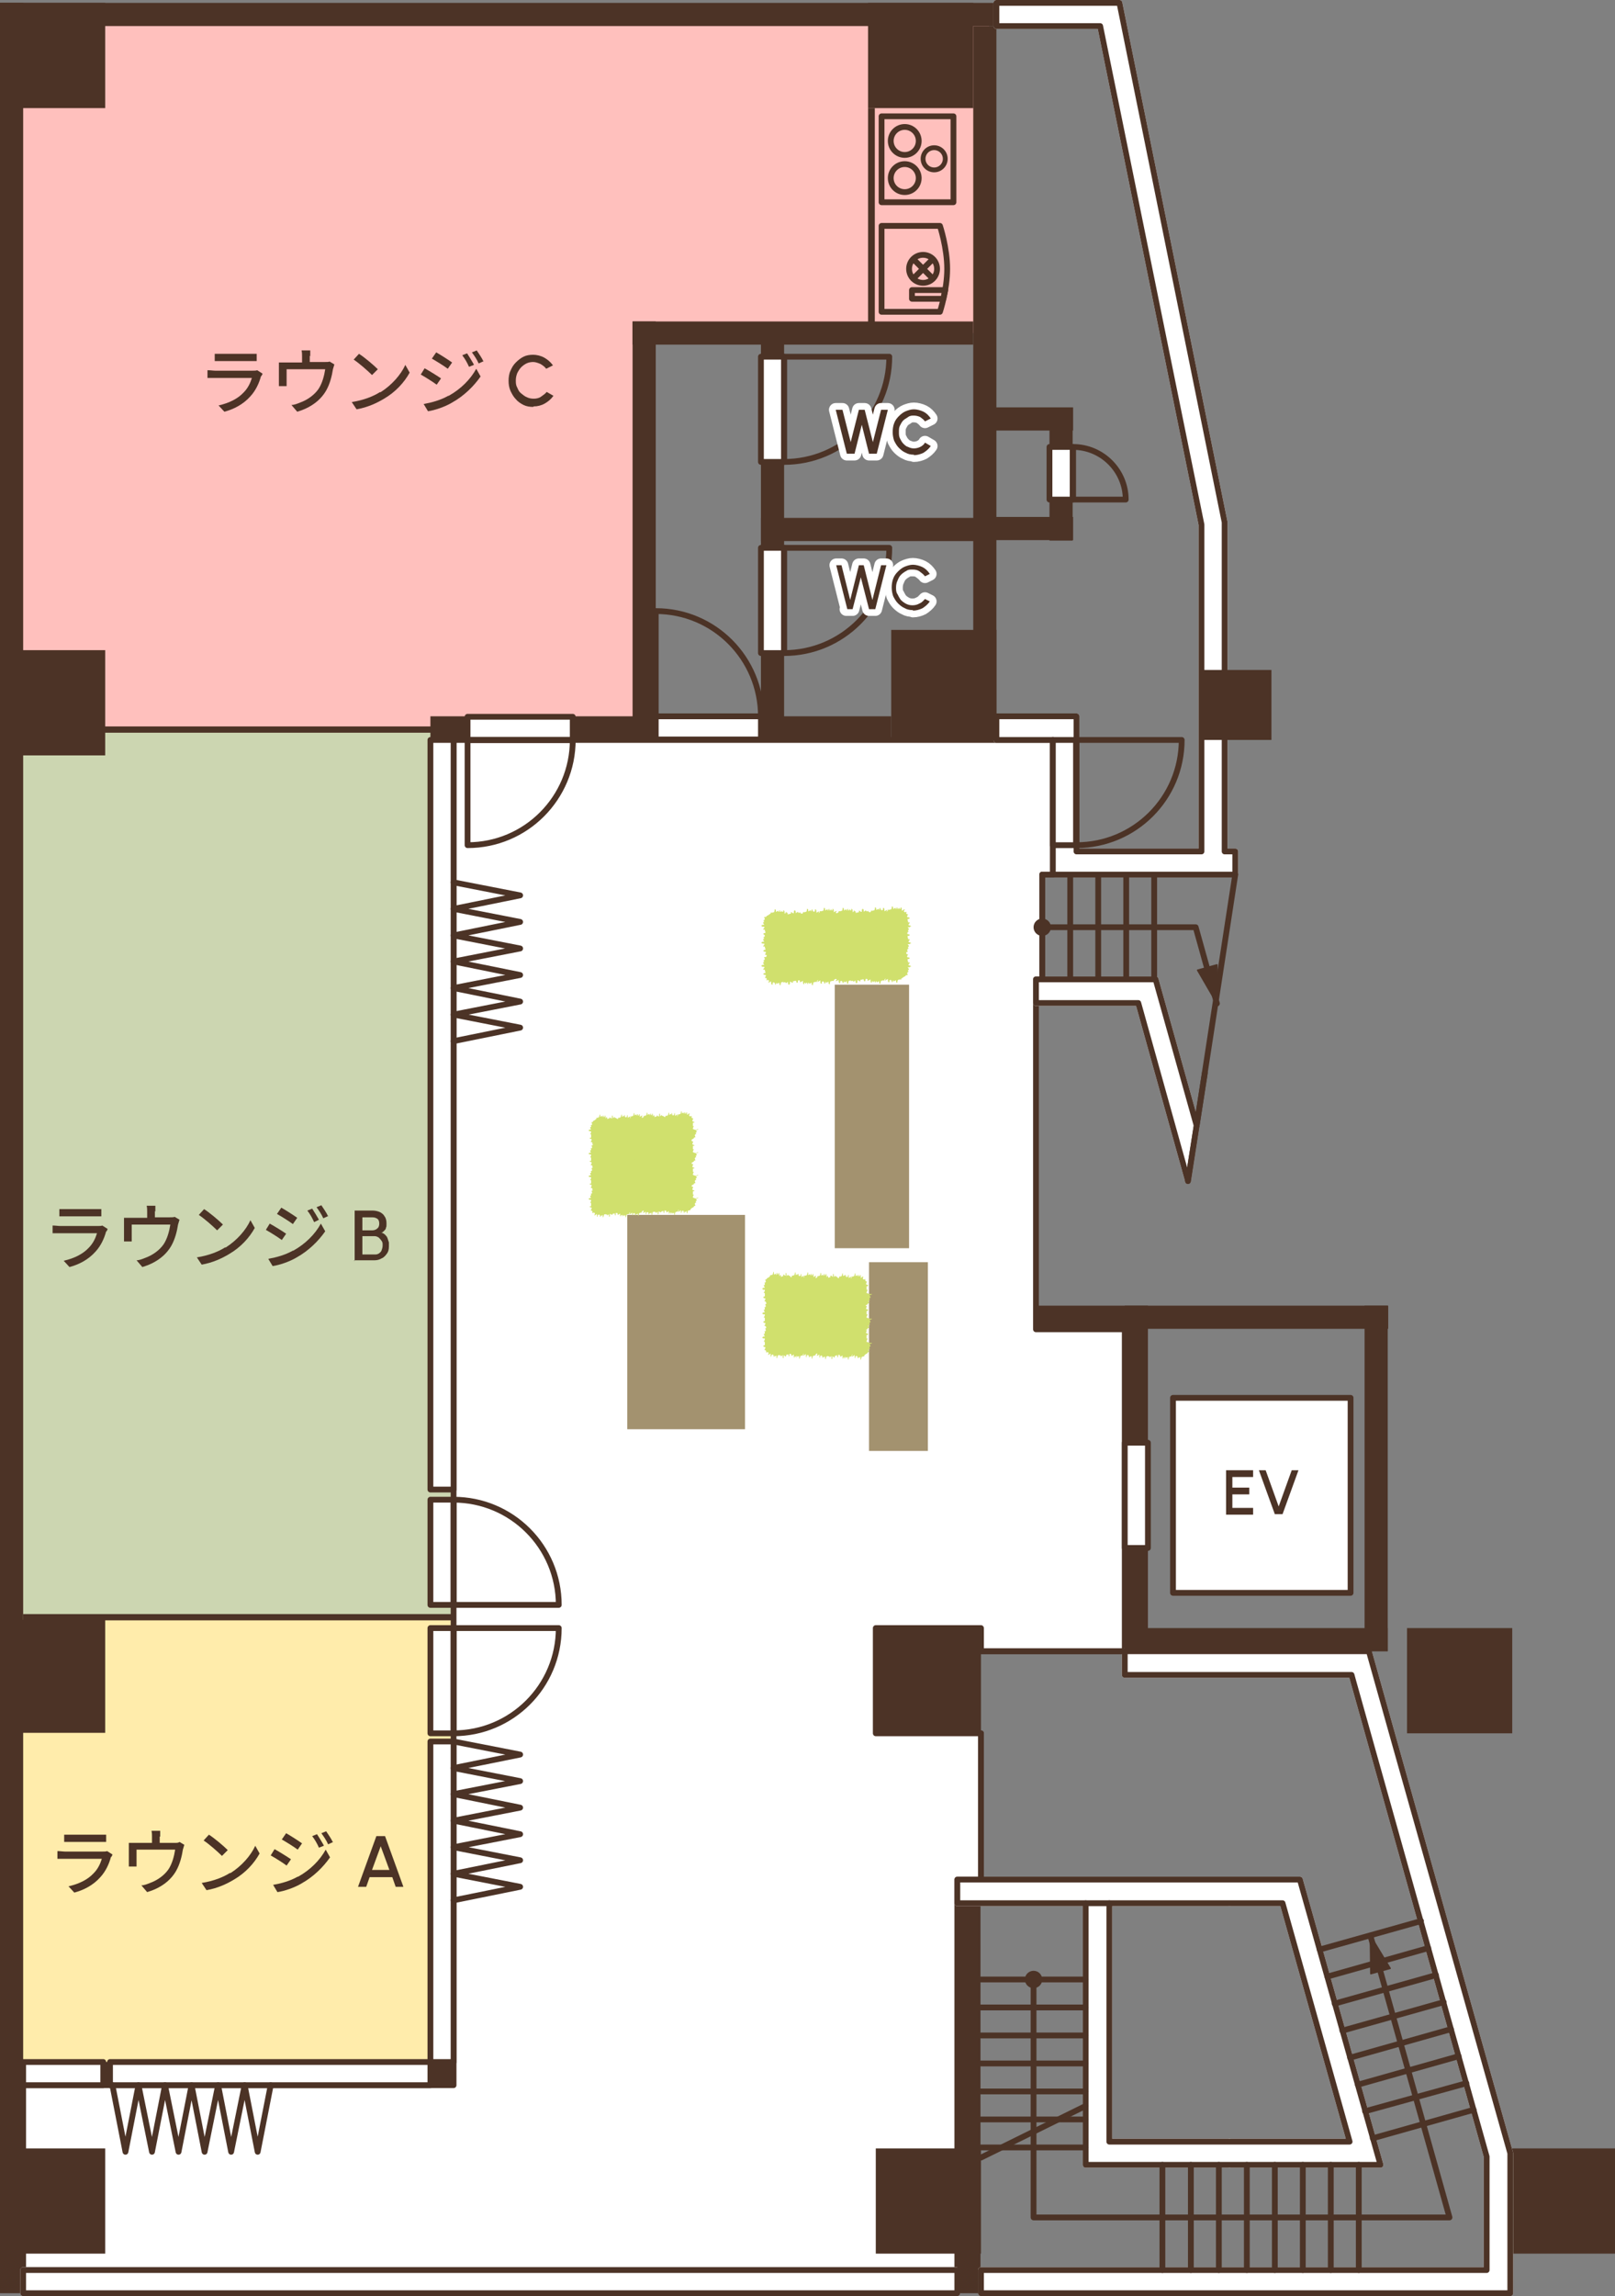 <?xml version="1.0" encoding="UTF-8"?>
<svg xmlns="http://www.w3.org/2000/svg" version="1.1" viewBox="0 0 334.7 475.7">
  <rect x="0" y="0" width="334.7" height="475.7" fill="#808080" stroke="none"/>
  <defs>
    <style>
      .cls-1, .cls-2 {
        fill-rule: evenodd;
      }

      .cls-1, .cls-3, .cls-4, .cls-5 {
        fill: #fff;
      }

      .cls-6 {
        fill: #ccd6b1;
      }

      .cls-2, .cls-7 {
        fill: #4c3326;
      }

      .cls-3, .cls-4, .cls-8, .cls-9, .cls-10 {
        stroke-linecap: round;
      }

      .cls-3, .cls-4, .cls-8, .cls-9, .cls-10, .cls-11 {
        stroke-linejoin: round;
      }

      .cls-3, .cls-4, .cls-9 {
        stroke-width: 1.2px;
      }

      .cls-3, .cls-11 {
        stroke: #fff;
      }

      .cls-4, .cls-8, .cls-9, .cls-10 {
        stroke: #4c3326;
      }

      .cls-12 {
        fill: #d0e06d;
      }

      .cls-13 {
        fill: #ffecab;
      }

      .cls-14 {
        fill: #a3926f;
      }

      .cls-8 {
        stroke-width: .3px;
      }

      .cls-8, .cls-9, .cls-10, .cls-11 {
        fill: none;
      }

      .cls-10 {
        stroke-width: 1px;
      }

      .cls-15 {
        fill: #ffc0bd;
      }

      .cls-11 {
        stroke-width: 2.8px;
      }
    </style>
  </defs>
  <!-- Generator: Adobe Illustrator 28.7.1, SVG Export Plug-In . SVG Version: 1.2.0 Build 142)  -->
  <g>
    <g id="_レイヤー_1" data-name="レイヤー_1">
      <g>
        <polygon class="cls-15" points="133.5 151.2 0 151.2 0 3.7 205 3.7 205 69 133.5 69 133.5 151.2"/>
        <rect class="cls-13" y="335" width="94" height="94.6"/>
        <rect class="cls-6" y="151.2" width="94" height="183.8"/>
        <g id="HATCH">
          <polygon class="cls-1" points="216 202.9 214.7 202.9 214.7 275.4 233.1 275.4 233.1 342.1 203.3 342.1 203.3 337.3 181.5 337.3 181.5 359.1 203.3 359.1 203.3 389.4 198.4 389.4 198.4 470.3 4.8 470.3 4.8 432 94 432 94 153.3 218.2 153.3 218.2 181.2 216 181.2 216 202.9"/>
        </g>
        <g id="POLYLINE">
          <polygon class="cls-9" points="216 202.9 214.7 202.9 214.7 275.4 233.1 275.4 233.1 342.1 203.3 342.1 203.3 337.3 181.5 337.3 181.5 359.1 203.3 359.1 203.3 389.4 198.4 389.4 198.4 470.3 4.8 470.3 4.8 432 94 432 94 153.3 218.2 153.3 218.2 181.2 216 181.2 216 202.9"/>
        </g>
        <g id="SOLID">
          <rect class="cls-7" y=".6" width="4.8" height="474.5"/>
        </g>
        <g id="SOLID-2" data-name="SOLID">
          <rect class="cls-7" y=".6" width="206.5" height="4.8"/>
        </g>
        <g id="WIPEOUT">
          <polyline class="cls-3" points="4.8 470.3 198.4 470.3 198.4 475.1 4.8 475.1 4.8 470.3"/>
        </g>
        <g id="POLYLINE-2" data-name="POLYLINE">
          <rect class="cls-9" x="4.8" y="470.3" width="193.6" height="4.8"/>
        </g>
        <g id="SOLID-3" data-name="SOLID">
          <rect class="cls-7" y="427.2" width="94" height="4.8"/>
        </g>
        <g id="SOLID-4" data-name="SOLID">
          <rect class="cls-7" x="198.4" y="394.3" width="4.8" height="80.8"/>
        </g>
        <g id="SOLID-5" data-name="SOLID">
          <rect class="cls-7" x="4.8" y="150.5" width="89.2" height="1.3"/>
        </g>
        <g id="SOLID-6" data-name="SOLID">
          <rect class="cls-7" x="4.8" y="334.4" width="89.2" height="1.3"/>
        </g>
        <g id="SOLID-7" data-name="SOLID">
          <rect class="cls-7" x="131.1" y="66.6" width="4.8" height="83.2"/>
        </g>
        <g id="SOLID-8" data-name="SOLID">
          <rect class="cls-7" y=".6" width="21.8" height="21.8"/>
        </g>
        <g id="SOLID-9" data-name="SOLID">
          <rect class="cls-7" x="179.9" y=".6" width="21.8" height="21.8"/>
        </g>
        <g id="SOLID-10" data-name="SOLID">
          <rect class="cls-7" y="134.7" width="21.8" height="21.8"/>
        </g>
        <g id="SOLID-11" data-name="SOLID">
          <rect class="cls-7" y="335.6" width="21.8" height="23.4"/>
        </g>
        <g id="SOLID-12" data-name="SOLID">
          <rect class="cls-7" y="445.1" width="21.8" height="21.8"/>
        </g>
        <g id="SOLID-13" data-name="SOLID">
          <rect class="cls-7" x="181.5" y="445.1" width="21.8" height="21.8"/>
        </g>
        <g id="SOLID-14" data-name="SOLID">
          <rect class="cls-7" x="313" y="445.1" width="21.8" height="21.8"/>
        </g>
        <g id="SOLID-15" data-name="SOLID">
          <rect class="cls-7" x="181.5" y="337.3" width="21.8" height="21.8"/>
        </g>
        <g id="SOLID-16" data-name="SOLID">
          <rect class="cls-7" x="291.6" y="337.3" width="21.8" height="21.8"/>
        </g>
        <g id="SOLID-17" data-name="SOLID">
          <rect class="cls-7" x="201.7" y="5.4" width="4.8" height="147.8"/>
        </g>
        <g id="SOLID-18" data-name="SOLID">
          <rect class="cls-7" x="157.7" y="70.1" width="4.8" height="80.4"/>
        </g>
        <g id="SOLID-19" data-name="SOLID">
          <rect class="cls-7" x="214.7" y="270.5" width="73" height="4.8"/>
        </g>
        <g id="WIPEOUT-2" data-name="WIPEOUT">
          <polyline class="cls-3" points="280.4 348.1 280.4 348.1 282.7 356.3 308.1 446.8 308.1 470.3 203.3 470.3 203.3 475.1 313 475.1 313 446.1 289.4 362.4 283.7 342.1 233.1 342.1 233.1 347 280.1 347 280.4 348.1"/>
        </g>
        <g id="POLYLINE-3" data-name="POLYLINE">
          <polygon class="cls-9" points="280.4 348.1 280.4 348.1 282.7 356.3 308.1 446.8 308.1 470.3 203.3 470.3 203.3 475.1 313 475.1 313 446.1 289.4 362.4 283.7 342.1 233.1 342.1 233.1 347 280.1 347 280.4 348.1"/>
        </g>
        <g id="SOLID-20" data-name="SOLID">
          <rect class="cls-7" x="233.1" y="337.3" width="54.5" height="4.8"/>
        </g>
        <g id="SOLID-21" data-name="SOLID">
          <rect class="cls-7" x="282.8" y="270.5" width="4.8" height="71.6"/>
        </g>
        <g id="SOLID-22" data-name="SOLID">
          <rect class="cls-7" x="233.1" y="270.5" width="4.8" height="71.6"/>
        </g>
        <g id="WIPEOUT-3" data-name="WIPEOUT">
          <polyline class="cls-3" points="286.1 448.5 286 448.5 254.8 448.5 254.8 443.7 279.7 443.7 265.8 394.3 254.8 394.3 254.8 389.4 269.4 389.4 286.1 448.5"/>
        </g>
        <g id="WIPEOUT-4" data-name="WIPEOUT">
          <polyline class="cls-3" points="254.8 389.4 254.8 394.3 229.9 394.3 229.9 443.7 254.8 443.7 254.8 448.5 225 448.5 225 394.3 198.4 394.3 198.4 389.4 254.8 389.4"/>
        </g>
        <g id="LWPOLYLINE">
          <polyline class="cls-9" points="286 448.5 225 448.5 225 394.3 198.4 394.3 198.4 389.4 269.4 389.4 286.1 448.5"/>
        </g>
        <g id="LWPOLYLINE-2" data-name="LWPOLYLINE">
          <polygon class="cls-9" points="279.7 443.7 265.8 394.3 229.9 394.3 229.9 443.7 279.7 443.7"/>
        </g>
        <g id="WIPEOUT-5" data-name="WIPEOUT">
          <polyline class="cls-3" points="256 176.4 256 181.2 218.2 181.2 218.2 153.3 206.5 153.3 206.5 148.4 223.1 148.4 223.1 176.4 249 176.4 249 108.7 228 5.4 206.5 5.4 206.5 .6 232 .6 253.8 108.2 253.8 176.4 256 176.4"/>
        </g>
        <g id="POLYLINE-4" data-name="POLYLINE">
          <polygon class="cls-9" points="256 176.4 256 181.2 218.2 181.2 218.2 153.3 206.5 153.3 206.5 148.4 223.1 148.4 223.1 176.4 249 176.4 249 108.7 228 5.4 206.5 5.4 206.5 .6 232 .6 253.8 108.2 253.8 176.4 256 176.4"/>
        </g>
        <g id="SOLID-23" data-name="SOLID">
          <rect class="cls-7" x="184.7" y="130.5" width="21.8" height="22.8"/>
        </g>
        <g id="SOLID-24" data-name="SOLID">
          <rect class="cls-7" x="157.7" y="107.3" width="47.4" height="4.8"/>
        </g>
        <g id="SOLID-25" data-name="SOLID">
          <rect class="cls-7" x="131.1" y="66.6" width="70.6" height="4.8"/>
        </g>
        <g id="HATCH-2" data-name="HATCH">
          <rect class="cls-5" x="157.7" y="73.9" width="4.8" height="21.8"/>
        </g>
        <g id="POLYLINE-5" data-name="POLYLINE">
          <rect class="cls-9" x="157.7" y="73.9" width="4.8" height="21.8"/>
        </g>
        <g id="LWPOLYLINE-3" data-name="LWPOLYLINE">
          <path class="cls-9" d="M162.5,73.9v21.8c12,0,21.8-9.7,21.8-21.8h-21.8Z"/>
        </g>
        <g id="SOLID-26" data-name="SOLID">
          <rect class="cls-7" x="249" y="138.8" width="14.5" height="14.5"/>
        </g>
        <g id="HATCH-3" data-name="HATCH">
          <rect class="cls-5" x="233.1" y="298.9" width="4.8" height="21.8"/>
        </g>
        <g id="POLYLINE-6" data-name="POLYLINE">
          <rect class="cls-9" x="233.1" y="298.9" width="4.8" height="21.8"/>
        </g>
        <g id="HATCH-4" data-name="HATCH">
          <rect class="cls-5" x="243.1" y="289.6" width="36.8" height="40.4"/>
        </g>
        <g id="POLYLINE-7" data-name="POLYLINE">
          <rect class="cls-9" x="243.1" y="289.6" width="36.8" height="40.4"/>
        </g>
        <g id="SOLID-27" data-name="SOLID">
          <rect class="cls-7" x="203.9" y="84.4" width="18.5" height="4.8"/>
        </g>
        <g id="SOLID-28" data-name="SOLID">
          <rect class="cls-7" x="203.9" y="107.1" width="18.5" height="4.8"/>
        </g>
        <g id="SOLID-29" data-name="SOLID">
          <rect class="cls-7" x="217.5" y="86.2" width="4.8" height="25.8"/>
        </g>
        <g id="HATCH-5" data-name="HATCH">
          <rect class="cls-5" x="217.5" y="92.6" width="4.8" height="10.9"/>
        </g>
        <g id="POLYLINE-8" data-name="POLYLINE">
          <rect class="cls-9" x="217.5" y="92.6" width="4.8" height="10.9"/>
        </g>
        <g id="LWPOLYLINE-4" data-name="LWPOLYLINE">
          <path class="cls-9" d="M222.4,103.5v-10.9c6,0,10.9,4.9,10.9,10.9h-10.9Z"/>
        </g>
        <g id="LINE">
          <line class="cls-9" x1="225" y1="415.9" x2="203.3" y2="415.9"/>
        </g>
        <g id="LINE-2" data-name="LINE">
          <line class="cls-9" x1="225" y1="410.1" x2="203.3" y2="410.1"/>
        </g>
        <g id="LINE-3" data-name="LINE">
          <line class="cls-9" x1="225" y1="421.7" x2="203.3" y2="421.7"/>
        </g>
        <g id="LINE-4" data-name="LINE">
          <line class="cls-9" x1="225" y1="427.5" x2="203.3" y2="427.5"/>
        </g>
        <g id="LINE-5" data-name="LINE">
          <line class="cls-9" x1="225" y1="433.3" x2="203.3" y2="433.3"/>
        </g>
        <g id="LINE-6" data-name="LINE">
          <line class="cls-9" x1="225" y1="439.1" x2="203.3" y2="439.1"/>
        </g>
        <g id="LINE-7" data-name="LINE">
          <line class="cls-9" x1="225" y1="444.9" x2="203.3" y2="444.9"/>
        </g>
        <g id="LINE-8" data-name="LINE">
          <line class="cls-9" x1="240.9" y1="448.5" x2="240.9" y2="470.3"/>
        </g>
        <g id="LINE-9" data-name="LINE">
          <line class="cls-9" x1="246.8" y1="448.5" x2="246.8" y2="470.3"/>
        </g>
        <g id="LINE-10" data-name="LINE">
          <line class="cls-9" x1="252.6" y1="448.5" x2="252.6" y2="470.3"/>
        </g>
        <g id="LINE-11" data-name="LINE">
          <line class="cls-9" x1="258.4" y1="448.5" x2="258.4" y2="470.3"/>
        </g>
        <g id="LINE-12" data-name="LINE">
          <line class="cls-9" x1="264.2" y1="448.5" x2="264.2" y2="470.3"/>
        </g>
        <g id="LINE-13" data-name="LINE">
          <line class="cls-9" x1="270" y1="448.5" x2="270" y2="470.3"/>
        </g>
        <g id="LINE-14" data-name="LINE">
          <line class="cls-9" x1="275.8" y1="448.5" x2="275.8" y2="470.3"/>
        </g>
        <g id="LINE-15" data-name="LINE">
          <line class="cls-9" x1="281.6" y1="448.5" x2="281.6" y2="470.3"/>
        </g>
        <g id="LINE-16" data-name="LINE">
          <line class="cls-9" x1="273.5" y1="403.9" x2="294.5" y2="398"/>
        </g>
        <g id="LINE-17" data-name="LINE">
          <line class="cls-9" x1="275.1" y1="409.5" x2="296" y2="403.6"/>
        </g>
        <g id="LINE-18" data-name="LINE">
          <line class="cls-9" x1="276.6" y1="415.1" x2="297.6" y2="409.2"/>
        </g>
        <g id="LINE-19" data-name="LINE">
          <line class="cls-9" x1="278.2" y1="420.7" x2="299.2" y2="414.8"/>
        </g>
        <g id="LINE-20" data-name="LINE">
          <line class="cls-9" x1="279.8" y1="426.3" x2="300.7" y2="420.4"/>
        </g>
        <g id="LINE-21" data-name="LINE">
          <line class="cls-9" x1="281.4" y1="431.9" x2="302.3" y2="426"/>
        </g>
        <g id="LINE-22" data-name="LINE">
          <line class="cls-9" x1="282.9" y1="437.4" x2="303.9" y2="431.6"/>
        </g>
        <g id="LINE-23" data-name="LINE">
          <line class="cls-9" x1="284.5" y1="443" x2="305.4" y2="437.1"/>
        </g>
        <g id="HATCH-6" data-name="HATCH">
          <rect class="cls-5" x="89.2" y="337.3" width="4.8" height="21.8"/>
        </g>
        <g id="POLYLINE-9" data-name="POLYLINE">
          <rect class="cls-9" x="89.2" y="337.3" width="4.8" height="21.8"/>
        </g>
        <g id="LWPOLYLINE-5" data-name="LWPOLYLINE">
          <path class="cls-9" d="M94,337.3v21.8c12,0,21.8-9.7,21.8-21.8h-21.8Z"/>
        </g>
        <g id="HATCH-7" data-name="HATCH">
          <rect class="cls-5" x="89.2" y="310.7" width="4.8" height="21.8"/>
        </g>
        <g id="POLYLINE-10" data-name="POLYLINE">
          <rect class="cls-9" x="89.2" y="310.7" width="4.8" height="21.8"/>
        </g>
        <g id="LWPOLYLINE-6" data-name="LWPOLYLINE">
          <path class="cls-9" d="M94,332.5v-21.8c12,0,21.8,9.7,21.8,21.8h-21.8Z"/>
        </g>
        <g id="LINE-24" data-name="LINE">
          <line class="cls-9" x1="225" y1="436.3" x2="203.3" y2="447"/>
        </g>
        <g id="SOLID-30" data-name="SOLID">
          <rect class="cls-7" x="118.6" y="148.4" width="66.1" height="4.8"/>
        </g>
        <g id="SOLID-31" data-name="SOLID">
          <rect class="cls-7" x="89.2" y="148.4" width="7.7" height="4.8"/>
        </g>
        <g id="HATCH-8" data-name="HATCH">
          <rect class="cls-5" x="135.9" y="148.4" width="21.8" height="4.8"/>
        </g>
        <g id="POLYLINE-11" data-name="POLYLINE">
          <rect class="cls-9" x="135.9" y="148.4" width="21.8" height="4.8"/>
        </g>
        <g id="LWPOLYLINE-7" data-name="LWPOLYLINE">
          <path class="cls-9" d="M135.9,148.4h21.8c0-12-9.7-21.8-21.8-21.8v21.8Z"/>
        </g>
        <g id="HATCH-9" data-name="HATCH">
          <rect class="cls-5" x="157.7" y="113.5" width="4.8" height="21.8"/>
        </g>
        <g id="POLYLINE-12" data-name="POLYLINE">
          <rect class="cls-9" x="157.7" y="113.5" width="4.8" height="21.8"/>
        </g>
        <g id="LWPOLYLINE-8" data-name="LWPOLYLINE">
          <path class="cls-9" d="M162.5,113.5v21.8c12,0,21.8-9.7,21.8-21.8h-21.8Z"/>
        </g>
        <g id="POLYLINE-13" data-name="POLYLINE">
          <polyline class="cls-9" points="214.2 410.1 214.2 459.4 300.4 459.4 284 401"/>
        </g>
        <g id="CIRCLE">
          <circle class="cls-9" cx="214.2" cy="410.1" r="1.2"/>
        </g>
        <g id="HATCH-10" data-name="HATCH">
          <circle class="cls-7" cx="214.2" cy="410.1" r="1.2"/>
        </g>
        <g id="POLYLINE-14" data-name="POLYLINE">
          <polygon class="cls-8" points="284.1 408.9 284 401 288.1 407.8 284.1 408.9"/>
        </g>
        <g id="HATCH-11" data-name="HATCH">
          <polygon class="cls-2" points="284.1 408.9 284 401 288.1 407.8 284.1 408.9"/>
        </g>
        <g id="LINE-25" data-name="LINE">
          <line class="cls-9" x1="229.9" y1="394.3" x2="225" y2="394.3"/>
        </g>
        <g id="WIPEOUT-6" data-name="WIPEOUT">
          <polyline class="cls-3" points="239.5 202.9 248 233.2 246.2 244.7 235.9 207.8 214.7 207.8 214.7 202.9 239.5 202.9"/>
        </g>
        <g id="POLYLINE-15" data-name="POLYLINE">
          <polygon class="cls-9" points="239.5 202.9 248 233.2 246.2 244.7 235.9 207.8 214.7 207.8 214.7 202.9 239.5 202.9"/>
        </g>
        <g id="LINE-26" data-name="LINE">
          <line class="cls-9" x1="216" y1="181.2" x2="218.2" y2="181.2"/>
        </g>
        <g id="LINE-27" data-name="LINE">
          <line class="cls-9" x1="216" y1="181.2" x2="216" y2="202.9"/>
        </g>
        <g id="LINE-28" data-name="LINE">
          <line class="cls-9" x1="221.8" y1="181.2" x2="221.8" y2="202.9"/>
        </g>
        <g id="LINE-29" data-name="LINE">
          <line class="cls-9" x1="227.6" y1="181.2" x2="227.6" y2="202.9"/>
        </g>
        <g id="LINE-30" data-name="LINE">
          <line class="cls-9" x1="233.4" y1="181.2" x2="233.4" y2="202.9"/>
        </g>
        <g id="LINE-31" data-name="LINE">
          <line class="cls-9" x1="239.2" y1="181.2" x2="239.2" y2="202.9"/>
        </g>
        <g id="POLYLINE-16" data-name="POLYLINE">
          <polyline class="cls-9" points="216 192.1 247.8 192.1 252.2 207.9"/>
        </g>
        <g id="CIRCLE-2" data-name="CIRCLE">
          <circle class="cls-9" cx="216" cy="192.1" r="1.2"/>
        </g>
        <g id="HATCH-12" data-name="HATCH">
          <circle class="cls-7" cx="216" cy="192.1" r="1.2"/>
        </g>
        <g id="POLYLINE-17" data-name="POLYLINE">
          <polygon class="cls-8" points="252.2 199.9 252.2 207.9 248.2 201 252.2 199.9"/>
        </g>
        <g id="HATCH-13" data-name="HATCH">
          <polygon class="cls-2" points="252.2 199.9 252.2 207.9 248.2 201 252.2 199.9"/>
        </g>
        <g id="LINE-32" data-name="LINE">
          <line class="cls-9" x1="248" y1="233.2" x2="256" y2="181.2"/>
        </g>
        <g id="LINE-33" data-name="LINE">
          <line class="cls-9" x1="203.3" y1="359.1" x2="203.3" y2="389.4"/>
        </g>
        <g id="LINE-34" data-name="LINE">
          <line class="cls-9" x1="233.1" y1="342.1" x2="203.3" y2="342.1"/>
        </g>
        <g id="HATCH-14" data-name="HATCH">
          <rect class="cls-5" x="218.2" y="153.3" width="4.8" height="21.8"/>
        </g>
        <g id="POLYLINE-18" data-name="POLYLINE">
          <rect class="cls-9" x="218.2" y="153.3" width="4.8" height="21.8"/>
        </g>
        <g id="LWPOLYLINE-9" data-name="LWPOLYLINE">
          <path class="cls-9" d="M223.1,153.3v21.8c12,0,21.8-9.7,21.8-21.8h-21.8Z"/>
        </g>
        <g id="POLYLINE-19" data-name="POLYLINE">
          <rect class="cls-4" x="96.9" y="148.5" width="21.8" height="4.8"/>
        </g>
        <g id="LWPOLYLINE-10" data-name="LWPOLYLINE">
          <path class="cls-9" d="M96.9,153.3h21.8c0,12-9.7,21.8-21.8,21.8v-21.8Z"/>
        </g>
        <g id="HATCH-15" data-name="HATCH">
          <rect class="cls-5" x="89.2" y="153.3" width="4.8" height="155.3"/>
        </g>
        <g id="POLYLINE-20" data-name="POLYLINE">
          <rect class="cls-9" x="89.2" y="153.3" width="4.8" height="155.3"/>
        </g>
        <g id="POLYLINE-21" data-name="POLYLINE">
          <polyline class="cls-9" points="94 215.7 107.8 212.9 94 210.2 107.8 207.5 94 204.7 107.8 202 94 199.2 107.8 196.5 94 193.8 107.8 191 94 188.3 107.8 185.5 94 182.8"/>
        </g>
        <g id="HATCH-16" data-name="HATCH">
          <rect class="cls-5" x="89.2" y="360.8" width="4.8" height="66.4"/>
        </g>
        <g id="POLYLINE-22" data-name="POLYLINE">
          <rect class="cls-9" x="89.2" y="360.8" width="4.8" height="66.4"/>
        </g>
        <g id="POLYLINE-23" data-name="POLYLINE">
          <polyline class="cls-9" points="94 393.7 107.8 390.9 94 388.2 107.8 385.4 94 382.7 107.8 380 94 377.2 107.8 374.5 94 371.7 107.8 369 94 366.3 107.8 363.5 94 360.8"/>
        </g>
        <g id="HATCH-17" data-name="HATCH">
          <rect class="cls-5" x="22.8" y="427.2" width="66.4" height="4.8"/>
        </g>
        <g id="POLYLINE-24" data-name="POLYLINE">
          <rect class="cls-9" x="22.8" y="427.2" width="66.4" height="4.8"/>
        </g>
        <g id="HATCH-18" data-name="HATCH">
          <rect class="cls-5" x="4.8" y="427.2" width="16.6" height="4.8"/>
        </g>
        <g id="POLYLINE-25" data-name="POLYLINE">
          <rect class="cls-9" x="4.8" y="427.2" width="16.6" height="4.8"/>
        </g>
        <g id="POLYLINE-26" data-name="POLYLINE">
          <polyline class="cls-9" points="23.3 432 26 445.8 28.7 432 31.5 445.8 34.2 432 37 445.8 39.7 432 42.4 445.8 45.2 432 47.9 445.8 50.7 432 53.4 445.8 56.1 432"/>
        </g>
        <g id="LINE-35" data-name="LINE">
          <line class="cls-9" x1="249.7" y1="222.3" x2="246.2" y2="244.7"/>
        </g>
      </g>
      <rect class="cls-7" x="179.9" y="22.4" width="1.4" height="46.7"/>
      <rect class="cls-9" x="182.7" y="24.1" width="14.9" height="17.8"/>
      <path class="cls-9" d="M194.8,64.6h-12.1v-17.8h12.1s1.5,4.5,1.5,8.9-1.5,8.9-1.5,8.9Z"/>
      <polygon class="cls-9" points="195.5 61.9 189 61.9 189 60.1 195.9 60.1 195.5 61.9"/>
      <circle class="cls-9" cx="187.5" cy="29.2" r="2.9"/>
      <circle class="cls-9" cx="187.5" cy="36.9" r="2.9"/>
      <circle class="cls-9" cx="191.3" cy="55.7" r="2.9"/>
      <circle class="cls-10" cx="193.6" cy="32.9" r="2.3"/>
      <line class="cls-9" x1="189.3" y1="53.7" x2="193.3" y2="57.7"/>
      <line class="cls-9" x1="193.3" y1="53.7" x2="189.3" y2="57.7"/>
      <g>
        <path class="cls-7" d="M54.1,77.9c-.4,1.5-1.1,3-2.2,4.2-1.5,1.7-3.5,2.7-5.4,3.2l-1.2-1.3c2.2-.5,4-1.4,5.2-2.7.9-.9,1.4-2,1.7-3h-7.6c-.4,0-1,0-1.6,0v-1.6c.6,0,1.2.1,1.6.1h7.7c.4,0,.8,0,1-.1l1.1.7c0,.2-.2.4-.2.5ZM45.9,73.3h5.8c.5,0,1.1,0,1.5,0v1.5c-.4,0-1,0-1.5,0h-5.8c-.5,0-1,0-1.4,0v-1.5c.4,0,.9,0,1.4,0Z"/>
        <path class="cls-7" d="M64.2,73.7v1.3h3c.6,0,.9,0,1.1-.1l1,.6c-.1.3-.2.7-.3,1-.2,1.3-.6,3-1.4,4.4-1.2,2.1-3.3,3.6-6,4.4l-1.2-1.4c.6,0,1.3-.3,1.8-.5,1.4-.5,2.9-1.5,3.8-2.8.8-1.2,1.2-2.8,1.4-4.1h-8v2.5c0,.3,0,.7,0,1h-1.6c0-.3,0-.8,0-1.1v-2.6c0-.3,0-.9,0-1.2.5,0,.9,0,1.5,0h3.3v-1.3c0-.4,0-.7-.1-1.2h1.8c0,.5,0,.9,0,1.2Z"/>
        <path class="cls-7" d="M78.8,81.3c2.4-1.5,4.3-3.7,5.2-5.7l.9,1.6c-1.1,2-2.9,4-5.3,5.4-1.5.9-3.4,1.8-5.7,2.2l-1-1.5c2.5-.4,4.5-1.2,5.9-2.1ZM78.3,76.5l-1.2,1.2c-.8-.8-2.6-2.4-3.8-3.2l1.1-1.2c1.1.7,3,2.3,3.8,3.1Z"/>
        <path class="cls-7" d="M91.4,78.4l-.9,1.3c-.8-.6-2.4-1.6-3.3-2.1l.8-1.3c.9.5,2.7,1.6,3.4,2.1ZM93,82c2.5-1.4,4.5-3.4,5.7-5.6l.9,1.6c-1.4,2-3.4,4-5.9,5.4-1.5.9-3.6,1.6-5,1.8l-.9-1.5c1.7-.3,3.5-.8,5.1-1.7ZM93.7,75.1l-.9,1.3c-.8-.6-2.4-1.6-3.3-2.1l.9-1.3c.9.5,2.6,1.6,3.3,2.1ZM98.2,75.6l-1,.4c-.4-.9-.8-1.6-1.4-2.4l1-.4c.4.6,1,1.6,1.4,2.3ZM100.3,74.8l-1.1.5c-.4-.9-.9-1.6-1.4-2.3l1-.4c.4.6,1.1,1.6,1.4,2.3Z"/>
        <path class="cls-7" d="M110.5,84.3c-.7,0-1.4-.1-2-.4-.6-.3-1.2-.7-1.6-1.2-.5-.5-.8-1.1-1.1-1.7-.3-.7-.4-1.4-.4-2.1s.1-1.5.4-2.1c.3-.7.6-1.2,1.1-1.7s1-.9,1.6-1.2c.6-.3,1.3-.4,2-.4s1.6.2,2.3.6,1.3.9,1.8,1.6l-1.4.7c-.3-.4-.7-.7-1.2-1-.5-.2-1-.4-1.5-.4s-1,.1-1.4.3c-.4.2-.8.5-1.1.8s-.6.8-.8,1.2c-.2.5-.3,1-.3,1.5s0,1,.3,1.5c.2.5.4.9.8,1.2s.7.6,1.2.8c.4.2.9.3,1.4.3s1.1-.1,1.5-.4.9-.6,1.2-1l1.4.8c-.5.7-1.1,1.2-1.8,1.6s-1.5.6-2.3.6Z"/>
      </g>
      <g>
        <path class="cls-7" d="M22,255.1c-.4,1.5-1.1,3-2.2,4.2-1.5,1.7-3.5,2.7-5.4,3.2l-1.2-1.3c2.2-.5,4-1.4,5.2-2.7.9-.9,1.4-2,1.7-3h-7.6c-.4,0-1,0-1.6,0v-1.6c.6,0,1.2.1,1.6.1h7.7c.4,0,.8,0,1-.1l1.1.7c0,.2-.2.4-.2.5ZM13.7,250.5h5.8c.5,0,1.1,0,1.5,0v1.5c-.4,0-1,0-1.5,0h-5.8c-.5,0-1,0-1.4,0v-1.5c.4,0,.9,0,1.4,0Z"/>
        <path class="cls-7" d="M32.1,250.9v1.3h3c.6,0,.9,0,1.1-.1l1,.6c-.1.3-.2.7-.3,1-.2,1.3-.6,3-1.4,4.4-1.2,2.1-3.3,3.6-6,4.4l-1.2-1.4c.6,0,1.3-.3,1.8-.5,1.4-.5,2.9-1.5,3.8-2.8.8-1.2,1.2-2.8,1.4-4.1h-8v2.5c0,.3,0,.7,0,1h-1.6c0-.3,0-.8,0-1.1v-2.6c0-.3,0-.9,0-1.2.5,0,.9,0,1.5,0h3.3v-1.3c0-.4,0-.7-.1-1.2h1.8c0,.5,0,.9,0,1.2Z"/>
        <path class="cls-7" d="M46.7,258.5c2.4-1.5,4.3-3.7,5.2-5.7l.9,1.6c-1.1,2-2.9,4-5.3,5.4-1.5.9-3.4,1.8-5.7,2.2l-1-1.5c2.5-.4,4.5-1.2,5.9-2.1ZM46.2,253.7l-1.2,1.2c-.8-.8-2.6-2.4-3.8-3.2l1.1-1.2c1.1.7,3,2.3,3.8,3.1Z"/>
        <path class="cls-7" d="M59.3,255.6l-.9,1.3c-.8-.6-2.4-1.6-3.3-2.1l.8-1.3c.9.5,2.7,1.6,3.4,2.1ZM60.8,259.1c2.5-1.4,4.5-3.4,5.7-5.6l.9,1.6c-1.4,2-3.4,4-5.9,5.4-1.5.9-3.6,1.6-5,1.8l-.9-1.5c1.7-.3,3.5-.8,5.1-1.7ZM61.6,252.3l-.9,1.3c-.8-.6-2.4-1.6-3.3-2.1l.9-1.3c.9.5,2.6,1.6,3.3,2.1ZM66.1,252.7l-1,.5c-.4-.9-.8-1.6-1.4-2.4l1-.4c.4.6,1,1.6,1.4,2.3ZM68.1,251.9l-1.1.5c-.4-.9-.9-1.6-1.4-2.3l1-.4c.4.6,1.1,1.6,1.4,2.3Z"/>
        <path class="cls-7" d="M73.5,261.3v-10.5h3.7c.5,0,1,.1,1.5.3.4.2.8.5,1,.9.3.4.4.9.4,1.5s0,.6-.1.8c0,.3-.2.5-.4.7-.2.2-.4.4-.6.4.3,0,.6.2.8.4.2.2.4.4.5.7.1.3.2.6.3.9,0,.3,0,.6,0,.8,0,.6-.1,1.1-.4,1.5-.3.4-.6.8-1.1,1-.5.3-1,.4-1.5.4h-4.2ZM75.1,254.9h2c.4,0,.8-.1,1.1-.4.3-.2.4-.6.4-1s-.1-.8-.4-1-.6-.3-1.1-.3h-2v2.8ZM75.1,259.9h2.5c.3,0,.6,0,.9-.2.3-.2.5-.4.6-.7s.2-.6.2-1,0-.6-.2-.9-.4-.5-.6-.7c-.3-.2-.6-.3-.9-.3h-2.5v3.7Z"/>
      </g>
      <g>
        <path class="cls-7" d="M23,384.7c-.4,1.5-1.1,3-2.2,4.2-1.5,1.7-3.5,2.7-5.4,3.2l-1.2-1.3c2.2-.5,4-1.4,5.2-2.7.9-.9,1.4-2,1.7-3h-7.6c-.4,0-1,0-1.6,0v-1.6c.6,0,1.2.1,1.6.1h7.7c.4,0,.8,0,1-.1l1.1.7c0,.2-.2.4-.2.5ZM14.7,380.1h5.8c.5,0,1.1,0,1.5,0v1.5c-.4,0-1,0-1.5,0h-5.8c-.5,0-1,0-1.4,0v-1.5c.4,0,.9,0,1.4,0Z"/>
        <path class="cls-7" d="M33.1,380.5v1.3h3c.6,0,.9,0,1.1-.2l1,.6c-.1.3-.2.7-.3,1-.2,1.3-.6,3-1.4,4.4-1.2,2.1-3.3,3.6-6,4.4l-1.2-1.4c.6,0,1.3-.3,1.8-.5,1.4-.5,2.9-1.5,3.8-2.8.8-1.2,1.2-2.8,1.4-4.1h-8v2.5c0,.3,0,.7,0,1h-1.6c0-.3,0-.8,0-1.1v-2.6c0-.3,0-.9,0-1.2.5,0,.9,0,1.5,0h3.3v-1.3c0-.4,0-.7-.1-1.2h1.8c0,.5,0,.9,0,1.2Z"/>
        <path class="cls-7" d="M47.7,388.1c2.4-1.5,4.3-3.7,5.2-5.7l.9,1.6c-1.1,2-2.9,4-5.3,5.4-1.5.9-3.4,1.8-5.7,2.2l-1-1.5c2.5-.4,4.5-1.2,5.9-2.1ZM47.2,383.3l-1.2,1.2c-.8-.8-2.6-2.4-3.8-3.2l1.1-1.2c1.1.7,3,2.3,3.8,3.1Z"/>
        <path class="cls-7" d="M60.3,385.2l-.9,1.3c-.8-.6-2.4-1.6-3.3-2.1l.8-1.3c.9.5,2.7,1.6,3.4,2.1ZM61.8,388.8c2.5-1.4,4.5-3.4,5.7-5.6l.9,1.6c-1.4,2-3.4,4-5.9,5.4-1.5.9-3.6,1.6-5,1.8l-.9-1.5c1.7-.3,3.5-.8,5.1-1.7ZM62.6,381.9l-.9,1.3c-.8-.6-2.4-1.6-3.3-2.1l.9-1.3c.9.5,2.6,1.6,3.3,2.1ZM67.1,382.4l-1,.4c-.4-.9-.8-1.6-1.4-2.4l1-.4c.4.6,1,1.6,1.4,2.3ZM69.1,381.6l-1.1.5c-.4-.9-.9-1.6-1.4-2.3l1-.4c.4.6,1.1,1.6,1.4,2.3Z"/>
        <path class="cls-7" d="M78,380.4h1.8l3.8,10.5h-1.6l-.7-2h-4.7l-.7,2h-1.7l3.8-10.5ZM77.2,387.4h3.5l-1.8-4.9-1.8,4.9Z"/>
      </g>
      <rect class="cls-14" x="130" y="251.7" width="24.4" height="44.4"/>
      <rect class="cls-14" x="180.1" y="261.5" width="12.2" height="39.1"/>
      <rect class="cls-14" x="173" y="204" width="15.4" height="54.6"/>
      <g>
        <path class="cls-7" d="M254.1,313.7v-9.1h5.6v1.4h-4.3v2.2h3.5v1.4h-3.5v2.8h4.3v1.4h-5.6Z"/>
        <path class="cls-7" d="M264.2,313.7l-3.3-9.1h1.4l2.7,7.5,2.7-7.5h1.4l-3.3,9.1h-1.7Z"/>
      </g>
      <g>
        <g>
          <path class="cls-11" d="M175.5,94l-2.3-9.1h1.4l1.7,6.7,1.7-6.7h1.2l1.7,6.7,1.7-6.7h1.4l-2.3,9.1h-1.6l-1.5-6-1.5,6h-1.5Z"/>
          <path class="cls-11" d="M189.4,94.2c-.6,0-1.2-.1-1.7-.4-.5-.2-1-.6-1.4-1-.4-.4-.7-.9-1-1.5-.2-.6-.3-1.2-.3-1.8s.1-1.3.3-1.8c.2-.6.6-1.1,1-1.5.4-.4.9-.8,1.4-1,.5-.2,1.1-.4,1.7-.4s1.4.2,2,.5,1.1.8,1.5,1.4l-1.2.6c-.3-.4-.6-.6-1-.9-.4-.2-.9-.3-1.3-.3s-.8,0-1.2.3-.7.4-1,.7c-.3.3-.5.7-.7,1.1-.2.4-.2.8-.2,1.3s0,.9.2,1.3c.2.4.4.8.7,1.1.3.3.6.6,1,.7.4.2.8.3,1.2.3s.9-.1,1.3-.3c.4-.2.8-.5,1-.9l1.2.7c-.4.6-.9,1-1.5,1.4-.6.3-1.3.5-2,.5Z"/>
        </g>
        <g>
          <path class="cls-7" d="M175.5,94l-2.3-9.1h1.4l1.7,6.7,1.7-6.7h1.2l1.7,6.7,1.7-6.7h1.4l-2.3,9.1h-1.6l-1.5-6-1.5,6h-1.5Z"/>
          <path class="cls-7" d="M189.4,94.2c-.6,0-1.2-.1-1.7-.4-.5-.2-1-.6-1.4-1-.4-.4-.7-.9-1-1.5-.2-.6-.3-1.2-.3-1.8s.1-1.3.3-1.8c.2-.6.6-1.1,1-1.5.4-.4.9-.8,1.4-1,.5-.2,1.1-.4,1.7-.4s1.4.2,2,.5,1.1.8,1.5,1.4l-1.2.6c-.3-.4-.6-.6-1-.9-.4-.2-.9-.3-1.3-.3s-.8,0-1.2.3-.7.4-1,.7c-.3.3-.5.7-.7,1.1-.2.4-.2.8-.2,1.3s0,.9.2,1.3c.2.4.4.8.7,1.1.3.3.6.6,1,.7.4.2.8.3,1.2.3s.9-.1,1.3-.3c.4-.2.8-.5,1-.9l1.2.7c-.4.6-.9,1-1.5,1.4-.6.3-1.3.5-2,.5Z"/>
        </g>
      </g>
      <g>
        <g>
          <path class="cls-11" d="M175.6,126.2l-2.3-9.1h1.1l1.8,7.2,1.8-7.2h1l1.8,7.2,1.8-7.2h1.1l-2.3,9.1h-1.3l-1.7-6.6-1.7,6.6h-1.3Z"/>
          <path class="cls-11" d="M189.2,126.4c-.6,0-1.2-.1-1.7-.4-.5-.2-1-.6-1.4-1-.4-.4-.7-.9-1-1.5-.2-.6-.3-1.2-.3-1.8s.1-1.3.3-1.8c.2-.6.6-1.1,1-1.5.4-.4.9-.8,1.4-1,.5-.2,1.1-.4,1.7-.4s1.4.2,2,.5,1.1.8,1.5,1.4l-1,.5c-.3-.4-.7-.7-1.1-1s-.9-.4-1.5-.4-.9,0-1.3.3c-.4.2-.8.5-1.1.8-.3.3-.5.7-.7,1.2-.2.4-.3.9-.3,1.4s0,1,.3,1.4c.2.4.4.8.7,1.2.3.3.7.6,1.1.8.4.2.8.3,1.3.3s1-.1,1.5-.4c.5-.2.8-.6,1.1-.9l1,.5c-.4.6-.9,1-1.5,1.4-.6.3-1.3.5-2,.5Z"/>
        </g>
        <g>
          <path class="cls-7" d="M175.6,126.2l-2.3-9.1h1.1l1.8,7.2,1.8-7.2h1l1.8,7.2,1.8-7.2h1.1l-2.3,9.1h-1.3l-1.7-6.6-1.7,6.6h-1.3Z"/>
          <path class="cls-7" d="M189.2,126.4c-.6,0-1.2-.1-1.7-.4-.5-.2-1-.6-1.4-1-.4-.4-.7-.9-1-1.5-.2-.6-.3-1.2-.3-1.8s.1-1.3.3-1.8c.2-.6.6-1.1,1-1.5.4-.4.9-.8,1.4-1,.5-.2,1.1-.4,1.7-.4s1.4.2,2,.5,1.1.8,1.5,1.4l-1,.5c-.3-.4-.7-.7-1.1-1s-.9-.4-1.5-.4-.9,0-1.3.3c-.4.2-.8.5-1.1.8-.3.3-.5.7-.7,1.2-.2.4-.3.9-.3,1.4s0,1,.3,1.4c.2.4.4.8.7,1.2.3.3.7.6,1.1.8.4.2.8.3,1.3.3s1-.1,1.5-.4c.5-.2.8-.6,1.1-.9l1,.5c-.4.6-.9,1-1.5,1.4-.6.3-1.3.5-2,.5Z"/>
        </g>
      </g>
      <path class="cls-12" d="M188.9,191.9c0,0-.3-.2-.6-.2,0,0,0-.1,0-.2.2-.2.3-.4.2-.4,0,0-.1,0-.3,0,0-.1,0-.3-.1-.4,0-.1,0-.2,0-.3.2,0,.4,0,.4-.2s-.2-.1-.5-.2c0,0,0-.1,0-.2,0,0,0,0,0,0,.1-.2.2-.4.2-.4s-.1,0-.2,0c0,0,0,0,0,0,0,0-.2-.1-.2-.2,0-.1.1-.3.1-.3,0,0-.2,0-.3.1,0,0,0,0,0,0-.1,0-.2-.1-.3-.2,0,0,0,0,0,0,.1-.2.2-.3.2-.4s-.3.1-.6.3c0,0,0,0,0,0,0-.3,0-.7-.2-.7s0,.1-.1.3c0,0-.1,0-.2,0,0-.1,0-.2-.1-.2s0,0-.1.2c0,0-.1,0-.2,0,0-.2,0-.3-.1-.3s-.1.1-.1.3c0,0-.1,0-.2,0,0-.1.1-.2,0-.2,0,0-.2,0-.4.2,0,0,0,0-.1,0,0,0,0,0,0,0,0,0,0,0,0,0,0-.3,0-.5-.2-.5s0,.1-.1.3c0,0,0,0,0,0,0,0,0,.1-.1.3-.1,0-.2,0-.4.1,0,0,0,0,0,0-.1,0-.2-.1-.3,0,0,0,0,0,0,.2,0,0-.2.1-.3.2,0,0,0,0,0,0,0,0,0,0,0,0,.1-.2.2-.3.2-.4,0,0-.3.1-.6.3,0,0,0,0,0,0,0-.3,0-.7-.2-.7s-.1.2-.1.4c0,0-.2,0-.2.1-.1,0-.2-.1-.3-.2,0-.2,0-.3-.1-.3s-.1.2-.2.4c0,0,0,0,0,0,0,0,0,0-.1,0,0-.1.1-.2,0-.2,0,0-.2,0-.4.2,0,0,0,0-.1,0,0,0,0,0,0,0,0,0,0,0,0,0,0-.3,0-.5-.2-.5s0,.1-.1.3c0,0,0,0,0,0,0,0,0,.1-.1.3-.1,0-.2,0-.4.1,0,0,0,0,0,0-.1,0-.2-.1-.3,0,0,0,0,0,0,.2,0,0-.1,0-.2.1,0,0,0,0-.1,0,0,0-.1-.1-.2-.1,0-.1,0-.2-.1-.2s0,0,0,.1c0,0,0,0,0,0-.1,0-.2,0-.4,0,0,0,0-.2,0-.2,0,0-.3.1-.5.3,0,0,0,0,0,0,0,0,0,0,0,0,0-.3,0-.6-.2-.6s-.2.3-.2.6c0,0-.1,0-.2,0-.2-.2-.4-.3-.4-.2,0,0,0,.1,0,.3-.1,0-.3,0-.4.1,0,0-.2,0-.3,0,0-.1.1-.2,0-.3,0,0,0,0-.2,0,0,0,0-.2-.1-.2,0,0-.1.1-.1.3,0,0-.1,0-.2.1,0,0,0,0,0,0,0-.3,0-.7-.2-.7s0,.1-.1.3c0,0-.1,0-.2,0,0-.1,0-.2-.1-.2s0,0-.1.2c0,0-.1,0-.2,0,0-.2,0-.3-.1-.3s-.1.1-.1.3c0,0-.1,0-.2,0,0-.1.1-.2,0-.2,0,0-.2,0-.4.2,0,0,0,0-.1,0,0,0,0,0,0,0,0,0,0,0,0,0,0-.3,0-.5-.2-.5s0,.1-.1.3c0,0,0,0,0,0,0,0,0,.1-.1.3-.1,0-.2,0-.4.1,0,0,0,0,0,0-.1,0-.2-.1-.3,0,0,0,0,0,0,.2-.1,0-.3.2-.4.2,0,0-.1,0-.2-.1,0,0,0,0,0,0,.1-.2.2-.3.2-.4,0,0-.3.1-.6.3,0,0,0,0,0,0,0-.3,0-.7-.2-.7s0,.1-.1.3c0,0-.1,0-.2,0,0-.1,0-.2-.1-.2s0,0-.1.2c0,0-.1,0-.2,0,0-.2,0-.3-.1-.3s-.1.1-.1.3c0,0-.1,0-.2,0,0-.1.1-.2,0-.2,0,0-.2,0-.4.2,0,0,0,0-.1,0,0,0,0,0,0,0,0,0,0,0,0,0,0-.3,0-.5-.2-.5s0,.1-.1.3c0,0,0,0,0,0,0,0,0,.1-.1.3-.1,0-.2,0-.4.1,0,0,0,0,0,0-.1,0-.2-.1-.3,0,0,0,0,0,0,.2,0,0-.2.1-.3.2,0,0,0,0,0,0,0,0,0,0,0,0,.1-.2.2-.3.2-.4,0,0-.3.1-.6.3,0,0,0,0,0,0,0-.3,0-.7-.2-.7s-.1.2-.1.4c0,0-.2,0-.2.1-.1,0-.2-.1-.3-.2,0-.2,0-.3-.1-.3s-.1.2-.2.4c0,0,0,0,0,0,0,0,0,0-.1,0,0-.1.1-.2,0-.2,0,0-.2,0-.4.2,0,0,0,0-.1,0,0,0,0,0,0,0,0,0,0,0,0,0,0-.3,0-.5-.2-.5s0,.1-.1.3c0,0,0,0,0,0,0,0,0,.1-.1.3-.1,0-.2,0-.4.1,0,0,0,0,0,0-.1,0-.2-.1-.3,0,0,0,0,0,0,.2,0,0-.1,0-.2.1,0,0,0,0-.1,0,0,0-.1-.1-.2-.1,0-.1,0-.2-.1-.2s0,0,0,.1c0,0,0,0,0,0-.1,0-.2,0-.4,0,0,0,0-.2,0-.2,0,0-.3.1-.5.3,0,0,0,0,0,0,0,0,0,0,0,0,0-.3,0-.6-.2-.6s-.2.3-.2.6c0,0-.1,0-.2,0-.2-.2-.4-.3-.4-.2,0,0,0,.1,0,.3-.1,0-.3,0-.4.1,0,0-.2,0-.3,0,0-.1.1-.2,0-.3,0,0,0,0-.2,0,0,0,0-.2-.1-.2,0,0-.1.1-.1.3,0,0-.1,0-.2.1,0,0,0,0,0,0,0-.3,0-.7-.2-.7s0,.1-.1.3c0,0-.1,0-.2,0,0-.1,0-.2-.1-.2s0,0-.1.2c0,0-.1,0-.2,0,0-.2,0-.3-.1-.3s-.1.1-.1.3c0,0-.1,0-.2,0,0-.1.1-.2,0-.2,0,0-.2,0-.4.2,0,0,0,0-.1,0,0,0,0,0,0,0,0,0,0,0,0,0,0-.3,0-.5-.2-.5s0,.1-.1.3c0,0,0,0,0,0,0,0,0,.1-.1.3-.1,0-.2,0-.4.1,0,0,0,0,0,0-.1,0-.2-.1-.3,0,0,0,0,0,0,.2-.2,0-.3.2-.5.3-.2.1-.3.1-.5.4,0,0,0,0,0,0-.1,0-.2-.1-.3,0s0,.2.1.3c0,0,0,0,0,.1,0,0-.1.1-.1.2-.1,0-.2,0-.2.1s0,0,.1,0c0,0,0,0,0,0,0,.1,0,.2,0,.4,0,0-.2,0-.2,0,0,0,.1.3.3.5,0,0,0,0,0,0,0,0,0,0,0,0-.3,0-.6,0-.6.2s.3.2.6.2c0,0,0,.1,0,.2-.2.2-.3.4-.2.4,0,0,.1,0,.3,0,0,.1,0,.3.1.4,0,0,0,.2,0,.3-.2,0-.4,0-.4.2s.2.1.5.2c0,0,0,.1,0,.2,0,0,0,0,0,0-.1.2-.2.4-.2.4,0,0,.1,0,.2,0,0,0,0,0,0,0,0,0,.2.1.2.2,0,.1-.1.3-.1.3,0,0,.2,0,.3-.1,0,0,0,0,0,0,0,0,.2.1.3.2,0,0,0,0,0,0-.1.2-.2.3-.2.4,0,0,.3-.1.6-.3,0,0,0,0,0,0,0,.3,0,.7.2.7s.1-.2.1-.4c0,0,.2,0,.2-.1.1,0,.2.1.3.2,0,.2,0,.3.1.3s.1-.2.2-.4c0,0,0,0,0,0,0,0,0,0,.1,0,0,.1-.1.2,0,.2,0,0,.2,0,.4-.2,0,0,0,0,.1,0,0,0,0,0,0,0,0,0,0,0,0,0,0,.3,0,.5.2.5s0-.1.1-.3c0,0,0,0,0,0,0,0,0-.1.1-.3.1,0,.2,0,.4-.1,0,0,0,0,0,0,0,.1,0,.2.1.2s0,0,0-.1c0,0,0,0,0,0,.1,0,.2,0,.4,0,0,0,0,.2,0,.2,0,0,.3-.1.5-.3,0,0,0,0,0,0,0,0,0,0,0,0,0,.3,0,.6.2.6s.2-.3.2-.6c0,0,.1,0,.2,0,.2.2.4.3.4.2,0,0,0-.1,0-.3.1,0,.3,0,.4-.1,0,0,.2,0,.3,0,0,.2,0,.4.2.4s.1-.2.2-.5c0,0,.1,0,.2,0,0,0,0,0,0,0,0,0,.1,0,.2.1,0,.1-.1.2,0,.3,0,0,.3-.1.6-.3,0,0,0,0,0,0,0,.3,0,.7.2.7s0-.1.1-.3c0,0,.1,0,.2,0,0,.1,0,.2.1.2s0,0,.1-.2c0,0,.1,0,.2,0,0,.2,0,.3.1.3,0,0,.1-.1.1-.3,0,0,.1,0,.2,0,0,.1-.1.2,0,.2,0,0,.2,0,.4-.2,0,0,0,0,.1,0,0,0,0,0,0,0,0,0,0,0,0,0,0,.3,0,.5.2.5s0-.1.1-.3c0,0,0,0,0,0,0,0,0-.1.1-.3.1,0,.2,0,.4-.1,0,0,0,0,0,0,.1,0,.2.1.3,0,0,0,0,0,0-.2,0,0,.2-.1.3-.2,0,0,0,0,0,0,0,0,0,0,0,0-.1.2-.2.3-.2.4s.3-.1.6-.3c0,0,0,0,0,0,0,.3,0,.7.2.7s.1-.2.1-.4c0,0,.2,0,.2-.1.1,0,.2.1.3.2,0,.2,0,.3.1.3s.1-.2.2-.4c0,0,0,0,0,0,0,0,0,0,.1,0,0,.1-.1.2,0,.2,0,0,.2,0,.4-.2,0,0,0,0,.1,0,0,0,0,0,0,0,0,0,0,0,0,0,0,.3,0,.5.2.5s0-.1.1-.3c0,0,0,0,0,0,0,0,0-.1.1-.3.1,0,.2,0,.4-.1,0,0,0,0,0,0,.1,0,.2.1.3,0,0,0,0,0,0-.2.1,0,.3-.2.4-.2,0,0,.1,0,.2.1,0,0,0,0,0,0-.1.2-.2.3-.2.4,0,0,.3-.1.6-.3,0,0,0,0,0,0,0,.3,0,.7.2.7s.1-.2.1-.4c0,0,.2,0,.2-.1.1,0,.2.1.3.2,0,.2,0,.3.1.3s.1-.2.2-.4c0,0,0,0,0,0,0,0,0,0,.1,0,0,.1-.1.2,0,.2,0,0,.2,0,.4-.2,0,0,0,0,.1,0,0,0,0,0,0,0,0,0,0,0,0,0,0,.3,0,.5.2.5s0-.1.1-.3c0,0,0,0,0,0,0,0,0-.1.1-.3.1,0,.2,0,.4-.1,0,0,0,0,0,0,0,.1,0,.2.1.2s0,0,0-.1c0,0,0,0,0,0,.1,0,.2,0,.4,0,0,0,0,.2,0,.2,0,0,.3-.1.5-.3,0,0,0,0,0,0,0,0,0,0,0,0,0,.3,0,.6.2.6s.2-.3.2-.6c0,0,.1,0,.2,0,.2.2.4.3.4.2,0,0,0-.1,0-.3.1,0,.3,0,.4-.1,0,0,.2,0,.3,0,0,.2,0,.4.2.4s.1-.2.2-.5c0,0,.1,0,.2,0,0,0,0,0,0,0,0,0,.1,0,.2.1,0,.1-.1.2,0,.3,0,0,.3-.1.6-.3,0,0,0,0,0,0,0,.3,0,.7.2.7s0-.1.1-.3c0,0,.1,0,.2,0,0,.1,0,.2.1.2s0,0,.1-.2c0,0,.1,0,.2,0,0,.2,0,.3.1.3,0,0,.1-.1.1-.3,0,0,.1,0,.2,0,0,.1-.1.2,0,.2,0,0,.2,0,.4-.2,0,0,0,0,.1,0,0,0,0,0,0,0,0,0,0,0,0,0,0,.3,0,.5.2.5s0-.1.1-.3c0,0,0,0,0,0,0,0,0-.1.1-.3.1,0,.2,0,.4-.1,0,0,0,0,0,0,.1,0,.2.1.3,0,0,0,0,0,0-.2,0,0,.2-.1.3-.2,0,0,0,0,0,0,0,0,0,0,0,0-.1.2-.2.3-.2.4s.3-.1.6-.3c0,0,0,0,0,0,0,.3,0,.7.2.7s.1-.2.1-.4c0,0,.2,0,.2-.1.1,0,.2.1.3.2,0,.2,0,.3.1.3s.1-.2.2-.4c0,0,0,0,0,0,0,0,0,0,.1,0,0,.1-.1.2,0,.2,0,0,.2,0,.4-.2,0,0,0,0,.1,0,0,0,0,0,0,0,0,0,0,0,0,0,0,.3,0,.5.2.5s0-.1.1-.3c0,0,0,0,0,0,0,0,0-.1.1-.3.1,0,.2,0,.4-.1,0,0,0,0,0,0,.1,0,.2.1.3,0,0,0,0,0,0-.2.2,0,.3-.2.5-.3.2-.1.3-.1.5-.4,0,0,0,0,0,0,.1,0,.2.1.3,0,0,0,0-.2-.1-.3,0,0,0,0,0-.1,0,0,.1-.1.1-.2.1,0,.2,0,.2-.1s0,0-.1,0c0,0,0,0,0,0,0-.1,0-.2,0-.4,0,0,.2,0,.2,0,0,0-.1-.3-.3-.5,0,0,0,0,0,0,0,0,0,0,0,0,.3,0,.6,0,.6-.2Z"/>
      <path class="cls-12" d="M188.9,195.4c0,0-.3-.2-.6-.2,0,0,0-.1,0-.2.2-.2.3-.4.2-.4,0,0-.1,0-.3,0,0-.1,0-.3-.1-.4,0-.1,0-.2,0-.3.2,0,.4,0,.4-.2s-.2-.1-.5-.2c0,0,0-.1,0-.2,0,0,0,0,0,0,.1-.2.2-.4.2-.4s-.1,0-.2,0c0,0,0,0,0,0,0,0-.2-.1-.2-.2,0-.1.1-.3.1-.3,0,0-.2,0-.3.1,0,0,0,0,0,0-.1,0-.2-.1-.3-.2,0,0,0,0,0,0,.1-.2.2-.3.2-.4s-.3.1-.6.3c0,0,0,0,0,0,0-.3,0-.7-.2-.7s0,.1-.1.3c0,0-.1,0-.2,0,0-.1,0-.2-.1-.2s0,0-.1.2c0,0-.1,0-.2,0,0-.2,0-.3-.1-.3s-.1.1-.1.3c0,0-.1,0-.2,0,0-.1.1-.2,0-.2,0,0-.2,0-.4.2,0,0,0,0-.1,0,0,0,0,0,0,0,0,0,0,0,0,0,0-.3,0-.5-.2-.5s0,.1-.1.3c0,0,0,0,0,0,0,0,0,.1-.1.3-.1,0-.2,0-.4.1,0,0,0,0,0,0-.1,0-.2-.1-.3,0,0,0,0,0,0,.2,0,0-.2.1-.3.2,0,0,0,0,0,0,0,0,0,0,0,0,.1-.2.2-.3.2-.4,0,0-.3.1-.6.3,0,0,0,0,0,0,0-.3,0-.7-.2-.7s-.1.2-.1.4c0,0-.2,0-.2.1-.1,0-.2-.1-.3-.2,0-.2,0-.3-.1-.3s-.1.2-.2.4c0,0,0,0,0,0,0,0,0,0-.1,0,0-.1.1-.2,0-.2,0,0-.2,0-.4.2,0,0,0,0-.1,0,0,0,0,0,0,0,0,0,0,0,0,0,0-.3,0-.5-.2-.5s0,.1-.1.3c0,0,0,0,0,0,0,0,0,.1-.1.3-.1,0-.2,0-.4.1,0,0,0,0,0,0-.1,0-.2-.1-.3,0,0,0,0,0,0,.2,0,0-.1,0-.2.1,0,0,0,0-.1,0,0,0-.1-.1-.2-.1,0-.1,0-.2-.1-.2s0,0,0,.1c0,0,0,0,0,0-.1,0-.2,0-.4,0,0,0,0-.2,0-.2,0,0-.3.1-.5.3,0,0,0,0,0,0,0,0,0,0,0,0,0-.3,0-.6-.2-.6s-.2.3-.2.6c0,0-.1,0-.2,0-.2-.2-.4-.3-.4-.2,0,0,0,.1,0,.3-.1,0-.3,0-.4.1,0,0-.2,0-.3,0,0-.1.1-.2,0-.3,0,0,0,0-.2,0,0,0,0-.2-.1-.2,0,0-.1.1-.1.3,0,0-.1,0-.2.1,0,0,0,0,0,0,0-.3,0-.7-.2-.7s0,.1-.1.3c0,0-.1,0-.2,0,0-.1,0-.2-.1-.2s0,0-.1.2c0,0-.1,0-.2,0,0-.2,0-.3-.1-.3s-.1.1-.1.3c0,0-.1,0-.2,0,0-.1.1-.2,0-.2,0,0-.2,0-.4.2,0,0,0,0-.1,0,0,0,0,0,0,0,0,0,0,0,0,0,0-.3,0-.5-.2-.5s0,.1-.1.3c0,0,0,0,0,0,0,0,0,.1-.1.3-.1,0-.2,0-.4.1,0,0,0,0,0,0-.1,0-.2-.1-.3,0,0,0,0,0,0,.2-.1,0-.3.2-.4.2,0,0-.1,0-.2-.1,0,0,0,0,0,0,.1-.2.2-.3.2-.4,0,0-.3.1-.6.3,0,0,0,0,0,0,0-.3,0-.7-.2-.7s0,.1-.1.3c0,0-.1,0-.2,0,0-.1,0-.2-.1-.2s0,0-.1.2c0,0-.1,0-.2,0,0-.2,0-.3-.1-.3s-.1.1-.1.3c0,0-.1,0-.2,0,0-.1.1-.2,0-.2,0,0-.2,0-.4.2,0,0,0,0-.1,0,0,0,0,0,0,0,0,0,0,0,0,0,0-.3,0-.5-.2-.5s0,.1-.1.3c0,0,0,0,0,0,0,0,0,.1-.1.3-.1,0-.2,0-.4.1,0,0,0,0,0,0-.1,0-.2-.1-.3,0,0,0,0,0,0,.2,0,0-.2.1-.3.2,0,0,0,0,0,0,0,0,0,0,0,0,.1-.2.2-.3.2-.4,0,0-.3.1-.6.3,0,0,0,0,0,0,0-.3,0-.7-.2-.7s-.1.2-.1.4c0,0-.2,0-.2.1-.1,0-.2-.1-.3-.2,0-.2,0-.3-.1-.3s-.1.2-.2.4c0,0,0,0,0,0,0,0,0,0-.1,0,0-.1.1-.2,0-.2,0,0-.2,0-.4.2,0,0,0,0-.1,0,0,0,0,0,0,0,0,0,0,0,0,0,0-.3,0-.5-.2-.5s0,.1-.1.3c0,0,0,0,0,0,0,0,0,.1-.1.3-.1,0-.2,0-.4.1,0,0,0,0,0,0-.1,0-.2-.1-.3,0,0,0,0,0,0,.2,0,0-.1,0-.2.1,0,0,0,0-.1,0,0,0-.1-.1-.2-.1,0-.1,0-.2-.1-.2s0,0,0,.1c0,0,0,0,0,0-.1,0-.2,0-.4,0,0,0,0-.2,0-.2,0,0-.3.1-.5.3,0,0,0,0,0,0,0,0,0,0,0,0,0-.3,0-.6-.2-.6s-.2.3-.2.6c0,0-.1,0-.2,0-.2-.2-.4-.3-.4-.2,0,0,0,.1,0,.3-.1,0-.3,0-.4.1,0,0-.2,0-.3,0,0-.1.1-.2,0-.3,0,0,0,0-.2,0,0,0,0-.2-.1-.2,0,0-.1.1-.1.3,0,0-.1,0-.2.1,0,0,0,0,0,0,0-.3,0-.7-.2-.7s0,.1-.1.3c0,0-.1,0-.2,0,0-.1,0-.2-.1-.2s0,0-.1.2c0,0-.1,0-.2,0,0-.2,0-.3-.1-.3s-.1.1-.1.3c0,0-.1,0-.2,0,0-.1.1-.2,0-.2,0,0-.2,0-.4.2,0,0,0,0-.1,0,0,0,0,0,0,0,0,0,0,0,0,0,0-.3,0-.5-.2-.5s0,.1-.1.3c0,0,0,0,0,0,0,0,0,.1-.1.3-.1,0-.2,0-.4.1,0,0,0,0,0,0-.1,0-.2-.1-.3,0,0,0,0,0,0,.2-.2,0-.3.2-.5.3-.2.1-.3.1-.5.4,0,0,0,0,0,0-.1,0-.2-.1-.3,0s0,.2.1.3c0,0,0,0,0,.1,0,0-.1.1-.1.2-.1,0-.2,0-.2.1s0,0,.1,0c0,0,0,0,0,0,0,.1,0,.2,0,.4,0,0-.2,0-.2,0,0,0,.1.3.3.5,0,0,0,0,0,0,0,0,0,0,0,0-.3,0-.6,0-.6.2s.3.2.6.2c0,0,0,.1,0,.2-.2.2-.3.4-.2.4,0,0,.1,0,.3,0,0,.1,0,.3.1.4,0,0,0,.2,0,.3-.2,0-.4,0-.4.2s.2.1.5.2c0,0,0,.1,0,.2,0,0,0,0,0,0-.1.2-.2.4-.2.4,0,0,.1,0,.2,0,0,0,0,0,0,0,0,0,.2.1.2.2,0,.1-.1.3-.1.3,0,0,.2,0,.3-.1,0,0,0,0,0,0,0,0,.2.1.3.2,0,0,0,0,0,0-.1.2-.2.3-.2.4,0,0,.3-.1.6-.3,0,0,0,0,0,0,0,.3,0,.7.2.7s.1-.2.1-.4c0,0,.2,0,.2-.1.1,0,.2.1.3.2,0,.2,0,.3.1.3s.1-.2.2-.4c0,0,0,0,0,0,0,0,0,0,.1,0,0,.1-.1.2,0,.2,0,0,.2,0,.4-.2,0,0,0,0,.1,0,0,0,0,0,0,0,0,0,0,0,0,0,0,.3,0,.5.2.5s0-.1.1-.3c0,0,0,0,0,0,0,0,0-.1.1-.3.1,0,.2,0,.4-.1,0,0,0,0,0,0,0,.1,0,.2.1.2s0,0,0-.1c0,0,0,0,0,0,.1,0,.2,0,.4,0,0,0,0,.2,0,.2,0,0,.3-.1.5-.3,0,0,0,0,0,0,0,0,0,0,0,0,0,.3,0,.6.2.6s.2-.3.2-.6c0,0,.1,0,.2,0,.2.2.4.3.4.2,0,0,0-.1,0-.3.1,0,.3,0,.4-.1,0,0,.2,0,.3,0,0,.2,0,.4.2.4s.1-.2.2-.5c0,0,.1,0,.2,0,0,0,0,0,0,0,0,0,.1,0,.2.1,0,.1-.1.2,0,.3,0,0,.3-.1.6-.3,0,0,0,0,0,0,0,.3,0,.7.2.7s0-.1.1-.3c0,0,.1,0,.2,0,0,.1,0,.2.1.2s0,0,.1-.2c0,0,.1,0,.2,0,0,.2,0,.3.1.3,0,0,.1-.1.1-.3,0,0,.1,0,.2,0,0,.1-.1.2,0,.2,0,0,.2,0,.4-.2,0,0,0,0,.1,0,0,0,0,0,0,0,0,0,0,0,0,0,0,.3,0,.5.2.5s0-.1.1-.3c0,0,0,0,0,0,0,0,0-.1.1-.3.1,0,.2,0,.4-.1,0,0,0,0,0,0,.1,0,.2.1.3,0,0,0,0,0,0-.2,0,0,.2-.1.3-.2,0,0,0,0,0,0,0,0,0,0,0,0-.1.2-.2.3-.2.4s.3-.1.6-.3c0,0,0,0,0,0,0,.3,0,.7.2.7s.1-.2.1-.4c0,0,.2,0,.2-.1.1,0,.2.1.3.2,0,.2,0,.3.1.3s.1-.2.2-.4c0,0,0,0,0,0,0,0,0,0,.1,0,0,.1-.1.2,0,.2,0,0,.2,0,.4-.2,0,0,0,0,.1,0,0,0,0,0,0,0,0,0,0,0,0,0,0,.3,0,.5.2.5s0-.1.1-.3c0,0,0,0,0,0,0,0,0-.1.1-.3.1,0,.2,0,.4-.1,0,0,0,0,0,0,.1,0,.2.1.3,0,0,0,0,0,0-.2.1,0,.3-.2.4-.2,0,0,.1,0,.2.1,0,0,0,0,0,0-.1.2-.2.3-.2.4,0,0,.3-.1.6-.3,0,0,0,0,0,0,0,.3,0,.7.2.7s.1-.2.1-.4c0,0,.2,0,.2-.1.1,0,.2.1.3.2,0,.2,0,.3.1.3s.1-.2.2-.4c0,0,0,0,0,0,0,0,0,0,.1,0,0,.1-.1.2,0,.2,0,0,.2,0,.4-.2,0,0,0,0,.1,0,0,0,0,0,0,0,0,0,0,0,0,0,0,.3,0,.5.2.5s0-.1.1-.3c0,0,0,0,0,0,0,0,0-.1.1-.3.1,0,.2,0,.4-.1,0,0,0,0,0,0,0,.1,0,.2.1.2s0,0,0-.1c0,0,0,0,0,0,.1,0,.2,0,.4,0,0,0,0,.2,0,.2,0,0,.3-.1.5-.3,0,0,0,0,0,0,0,0,0,0,0,0,0,.3,0,.6.2.6s.2-.3.2-.6c0,0,.1,0,.2,0,.2.2.4.3.4.2,0,0,0-.1,0-.3.1,0,.3,0,.4-.1,0,0,.2,0,.3,0,0,.2,0,.4.2.4s.1-.2.2-.5c0,0,.1,0,.2,0,0,0,0,0,0,0,0,0,.1,0,.2.1,0,.1-.1.2,0,.3,0,0,.3-.1.6-.3,0,0,0,0,0,0,0,.3,0,.7.2.7s0-.1.1-.3c0,0,.1,0,.2,0,0,.1,0,.2.1.2s0,0,.1-.2c0,0,.1,0,.2,0,0,.2,0,.3.1.3,0,0,.1-.1.1-.3,0,0,.1,0,.2,0,0,.1-.1.2,0,.2,0,0,.2,0,.4-.2,0,0,0,0,.1,0,0,0,0,0,0,0,0,0,0,0,0,0,0,.3,0,.5.2.5s0-.1.1-.3c0,0,0,0,0,0,0,0,0-.1.1-.3.1,0,.2,0,.4-.1,0,0,0,0,0,0,.1,0,.2.1.3,0,0,0,0,0,0-.2,0,0,.2-.1.3-.2,0,0,0,0,0,0,0,0,0,0,0,0-.1.2-.2.3-.2.4s.3-.1.6-.3c0,0,0,0,0,0,0,.3,0,.7.2.7s.1-.2.1-.4c0,0,.2,0,.2-.1.1,0,.2.1.3.2,0,.2,0,.3.1.3s.1-.2.2-.4c0,0,0,0,0,0,0,0,0,0,.1,0,0,.1-.1.2,0,.2,0,0,.2,0,.4-.2,0,0,0,0,.1,0,0,0,0,0,0,0,0,0,0,0,0,0,0,.3,0,.5.2.5s0-.1.1-.3c0,0,0,0,0,0,0,0,0-.1.1-.3.1,0,.2,0,.4-.1,0,0,0,0,0,0,.1,0,.2.1.3,0,0,0,0,0,0-.2.2,0,.3-.2.5-.3.2-.1.3-.1.5-.4,0,0,0,0,0,0,.1,0,.2.1.3,0,0,0,0-.2-.1-.3,0,0,0,0,0-.1,0,0,.1-.1.1-.2.1,0,.2,0,.2-.1s0,0-.1,0c0,0,0,0,0,0,0-.1,0-.2,0-.4,0,0,.2,0,.2,0,0,0-.1-.3-.3-.5,0,0,0,0,0,0,0,0,0,0,0,0,.3,0,.6,0,.6-.2Z"/>
      <path class="cls-12" d="M188.9,200.2c0,0-.3-.2-.6-.2,0,0,0-.1,0-.2.2-.2.3-.4.2-.4,0,0-.1,0-.3,0,0-.1,0-.3-.1-.4,0-.1,0-.2,0-.3.2,0,.4,0,.4-.2s-.2-.1-.5-.2c0,0,0-.1,0-.2,0,0,0,0,0,0,.1-.2.2-.4.2-.4s-.1,0-.2,0c0,0,0,0,0,0,0,0-.2-.1-.2-.2,0-.1.1-.3.1-.3,0,0-.2,0-.3.1,0,0,0,0,0,0-.1,0-.2-.1-.3-.2,0,0,0,0,0,0,.1-.2.2-.3.2-.4s-.3.1-.6.3c0,0,0,0,0,0,0-.3,0-.7-.2-.7s0,.1-.1.3c0,0-.1,0-.2,0,0-.1,0-.2-.1-.2s0,0-.1.2c0,0-.1,0-.2,0,0-.2,0-.3-.1-.3s-.1.1-.1.3c0,0-.1,0-.2,0,0-.1.1-.2,0-.2,0,0-.2,0-.4.2,0,0,0,0-.1,0,0,0,0,0,0,0,0,0,0,0,0,0,0-.3,0-.5-.2-.5s0,.1-.1.3c0,0,0,0,0,0,0,0,0,.1-.1.3-.1,0-.2,0-.4.1,0,0,0,0,0,0-.1,0-.2-.1-.3,0,0,0,0,0,0,.2,0,0-.2.1-.3.2,0,0,0,0,0,0,0,0,0,0,0,0,.1-.2.2-.3.2-.4,0,0-.3.1-.6.3,0,0,0,0,0,0,0-.3,0-.7-.2-.7s-.1.2-.1.4c0,0-.2,0-.2.1-.1,0-.2-.1-.3-.2,0-.2,0-.3-.1-.3s-.1.2-.2.4c0,0,0,0,0,0,0,0,0,0-.1,0,0-.1.1-.2,0-.2,0,0-.2,0-.4.2,0,0,0,0-.1,0,0,0,0,0,0,0,0,0,0,0,0,0,0-.3,0-.5-.2-.5s0,.1-.1.3c0,0,0,0,0,0,0,0,0,.1-.1.3-.1,0-.2,0-.4.1,0,0,0,0,0,0-.1,0-.2-.1-.3,0,0,0,0,0,0,.2,0,0-.1,0-.2.1,0,0,0,0-.1,0,0,0-.1-.1-.2-.1,0-.1,0-.2-.1-.2s0,0,0,.1c0,0,0,0,0,0-.1,0-.2,0-.4,0,0,0,0-.2,0-.2,0,0-.3.1-.5.3,0,0,0,0,0,0,0,0,0,0,0,0,0-.3,0-.6-.2-.6s-.2.3-.2.6c0,0-.1,0-.2,0-.2-.2-.4-.3-.4-.2,0,0,0,.1,0,.3-.1,0-.3,0-.4.1,0,0-.2,0-.3,0,0-.1.1-.2,0-.3,0,0,0,0-.2,0,0,0,0-.2-.1-.2,0,0-.1.1-.1.3,0,0-.1,0-.2.1,0,0,0,0,0,0,0-.3,0-.7-.2-.7s0,.1-.1.3c0,0-.1,0-.2,0,0-.1,0-.2-.1-.2s0,0-.1.2c0,0-.1,0-.2,0,0-.2,0-.3-.1-.3s-.1.1-.1.3c0,0-.1,0-.2,0,0-.1.1-.2,0-.2,0,0-.2,0-.4.2,0,0,0,0-.1,0,0,0,0,0,0,0,0,0,0,0,0,0,0-.3,0-.5-.2-.5s0,.1-.1.3c0,0,0,0,0,0,0,0,0,.1-.1.3-.1,0-.2,0-.4.1,0,0,0,0,0,0-.1,0-.2-.1-.3,0,0,0,0,0,0,.2-.1,0-.3.2-.4.2,0,0-.1,0-.2-.1,0,0,0,0,0,0,.1-.2.2-.3.2-.4,0,0-.3.1-.6.3,0,0,0,0,0,0,0-.3,0-.7-.2-.7s0,.1-.1.3c0,0-.1,0-.2,0,0-.1,0-.2-.1-.2s0,0-.1.2c0,0-.1,0-.2,0,0-.2,0-.3-.1-.3s-.1.1-.1.3c0,0-.1,0-.2,0,0-.1.1-.2,0-.2,0,0-.2,0-.4.2,0,0,0,0-.1,0,0,0,0,0,0,0,0,0,0,0,0,0,0-.3,0-.5-.2-.5s0,.1-.1.3c0,0,0,0,0,0,0,0,0,.1-.1.3-.1,0-.2,0-.4.1,0,0,0,0,0,0-.1,0-.2-.1-.3,0,0,0,0,0,0,.2,0,0-.2.1-.3.2,0,0,0,0,0,0,0,0,0,0,0,0,.1-.2.2-.3.2-.4,0,0-.3.1-.6.3,0,0,0,0,0,0,0-.3,0-.7-.2-.7s-.1.2-.1.4c0,0-.2,0-.2.1-.1,0-.2-.1-.3-.2,0-.2,0-.3-.1-.3s-.1.2-.2.4c0,0,0,0,0,0,0,0,0,0-.1,0,0-.1.1-.2,0-.2,0,0-.2,0-.4.2,0,0,0,0-.1,0,0,0,0,0,0,0,0,0,0,0,0,0,0-.3,0-.5-.2-.5s0,.1-.1.3c0,0,0,0,0,0,0,0,0,.1-.1.3-.1,0-.2,0-.4.1,0,0,0,0,0,0-.1,0-.2-.1-.3,0,0,0,0,0,0,.2,0,0-.1,0-.2.1,0,0,0,0-.1,0,0,0-.1-.1-.2-.1,0-.1,0-.2-.1-.2s0,0,0,.1c0,0,0,0,0,0-.1,0-.2,0-.4,0,0,0,0-.2,0-.2,0,0-.3.1-.5.3,0,0,0,0,0,0,0,0,0,0,0,0,0-.3,0-.6-.2-.6s-.2.3-.2.6c0,0-.1,0-.2,0-.2-.2-.4-.3-.4-.2,0,0,0,.1,0,.3-.1,0-.3,0-.4.1,0,0-.2,0-.3,0,0-.1.1-.2,0-.3,0,0,0,0-.2,0,0,0,0-.2-.1-.2,0,0-.1.1-.1.3,0,0-.1,0-.2.1,0,0,0,0,0,0,0-.3,0-.7-.2-.7s0,.1-.1.3c0,0-.1,0-.2,0,0-.1,0-.2-.1-.2s0,0-.1.2c0,0-.1,0-.2,0,0-.2,0-.3-.1-.3s-.1.1-.1.3c0,0-.1,0-.2,0,0-.1.1-.2,0-.2,0,0-.2,0-.4.2,0,0,0,0-.1,0,0,0,0,0,0,0,0,0,0,0,0,0,0-.3,0-.5-.2-.5s0,.1-.1.3c0,0,0,0,0,0,0,0,0,.1-.1.3-.1,0-.2,0-.4.1,0,0,0,0,0,0-.1,0-.2-.1-.3,0,0,0,0,0,0,.2-.2,0-.3.2-.5.3-.2.1-.3.1-.5.4,0,0,0,0,0,0-.1,0-.2-.1-.3,0s0,.2.1.3c0,0,0,0,0,.1,0,0-.1.1-.1.2-.1,0-.2,0-.2.1s0,0,.1,0c0,0,0,0,0,0,0,.1,0,.2,0,.4,0,0-.2,0-.2,0,0,0,.1.3.3.5,0,0,0,0,0,0,0,0,0,0,0,0-.3,0-.6,0-.6.2s.3.2.6.2c0,0,0,.1,0,.2-.2.2-.3.4-.2.4,0,0,.1,0,.3,0,0,.1,0,.3.1.4,0,0,0,.2,0,.3-.2,0-.4,0-.4.2s.2.1.5.2c0,0,0,.1,0,.2,0,0,0,0,0,0-.1.2-.2.4-.2.4,0,0,.1,0,.2,0,0,0,0,0,0,0,0,0,.2.1.2.2,0,.1-.1.3-.1.3,0,0,.2,0,.3-.1,0,0,0,0,0,0,0,0,.2.1.3.2,0,0,0,0,0,0-.1.2-.2.3-.2.4,0,0,.3-.1.6-.3,0,0,0,0,0,0,0,.3,0,.7.2.7s.1-.2.1-.4c0,0,.2,0,.2-.1.1,0,.2.1.3.2,0,.2,0,.3.1.3s.1-.2.2-.4c0,0,0,0,0,0,0,0,0,0,.1,0,0,.1-.1.2,0,.2,0,0,.2,0,.4-.2,0,0,0,0,.1,0,0,0,0,0,0,0,0,0,0,0,0,0,0,.3,0,.5.2.5s0-.1.1-.3c0,0,0,0,0,0,0,0,0-.1.1-.3.1,0,.2,0,.4-.1,0,0,0,0,0,0,0,.1,0,.2.1.2s0,0,0-.1c0,0,0,0,0,0,.1,0,.2,0,.4,0,0,0,0,.2,0,.2,0,0,.3-.1.5-.3,0,0,0,0,0,0,0,0,0,0,0,0,0,.3,0,.6.2.6s.2-.3.2-.6c0,0,.1,0,.2,0,.2.2.4.3.4.2,0,0,0-.1,0-.3.1,0,.3,0,.4-.1,0,0,.2,0,.3,0,0,.2,0,.4.2.4s.1-.2.2-.5c0,0,.1,0,.2,0,0,0,0,0,0,0,0,0,.1,0,.2.1,0,.1-.1.2,0,.3,0,0,.3-.1.6-.3,0,0,0,0,0,0,0,.3,0,.7.2.7s0-.1.1-.3c0,0,.1,0,.2,0,0,.1,0,.2.1.2s0,0,.1-.2c0,0,.1,0,.2,0,0,.2,0,.3.1.3,0,0,.1-.1.1-.3,0,0,.1,0,.2,0,0,.1-.1.2,0,.2,0,0,.2,0,.4-.2,0,0,0,0,.1,0,0,0,0,0,0,0,0,0,0,0,0,0,0,.3,0,.5.2.5s0-.1.1-.3c0,0,0,0,0,0,0,0,0-.1.1-.3.1,0,.2,0,.4-.1,0,0,0,0,0,0,.1,0,.2.1.3,0,0,0,0,0,0-.2,0,0,.2-.1.3-.2,0,0,0,0,0,0,0,0,0,0,0,0-.1.2-.2.3-.2.4s.3-.1.6-.3c0,0,0,0,0,0,0,.3,0,.7.2.7s.1-.2.1-.4c0,0,.2,0,.2-.1.1,0,.2.1.3.2,0,.2,0,.3.1.3s.1-.2.2-.4c0,0,0,0,0,0,0,0,0,0,.1,0,0,.1-.1.2,0,.2,0,0,.2,0,.4-.2,0,0,0,0,.1,0,0,0,0,0,0,0,0,0,0,0,0,0,0,.3,0,.5.2.5s0-.1.1-.3c0,0,0,0,0,0,0,0,0-.1.1-.3.1,0,.2,0,.4-.1,0,0,0,0,0,0,.1,0,.2.1.3,0,0,0,0,0,0-.2.1,0,.3-.2.4-.2,0,0,.1,0,.2.1,0,0,0,0,0,0-.1.2-.2.3-.2.4,0,0,.3-.1.6-.3,0,0,0,0,0,0,0,.3,0,.7.2.7s.1-.2.1-.4c0,0,.2,0,.2-.1.1,0,.2.1.3.2,0,.2,0,.3.1.3s.1-.2.2-.4c0,0,0,0,0,0,0,0,0,0,.1,0,0,.1-.1.2,0,.2,0,0,.2,0,.4-.2,0,0,0,0,.1,0,0,0,0,0,0,0,0,0,0,0,0,0,0,.3,0,.5.2.5s0-.1.1-.3c0,0,0,0,0,0,0,0,0-.1.1-.3.1,0,.2,0,.4-.1,0,0,0,0,0,0,0,.1,0,.2.1.2s0,0,0-.1c0,0,0,0,0,0,.1,0,.2,0,.4,0,0,0,0,.2,0,.2,0,0,.3-.1.5-.3,0,0,0,0,0,0,0,0,0,0,0,0,0,.3,0,.6.2.6s.2-.3.2-.6c0,0,.1,0,.2,0,.2.2.4.3.4.2,0,0,0-.1,0-.3.1,0,.3,0,.4-.1,0,0,.2,0,.3,0,0,.2,0,.4.2.4s.1-.2.2-.5c0,0,.1,0,.2,0,0,0,0,0,0,0,0,0,.1,0,.2.1,0,.1-.1.2,0,.3,0,0,.3-.1.6-.3,0,0,0,0,0,0,0,.3,0,.7.2.7s0-.1.1-.3c0,0,.1,0,.2,0,0,.1,0,.2.1.2s0,0,.1-.2c0,0,.1,0,.2,0,0,.2,0,.3.1.3,0,0,.1-.1.1-.3,0,0,.1,0,.2,0,0,.1-.1.2,0,.2,0,0,.2,0,.4-.2,0,0,0,0,.1,0,0,0,0,0,0,0,0,0,0,0,0,0,0,.3,0,.5.2.5s0-.1.1-.3c0,0,0,0,0,0,0,0,0-.1.1-.3.1,0,.2,0,.4-.1,0,0,0,0,0,0,.1,0,.2.1.3,0,0,0,0,0,0-.2,0,0,.2-.1.3-.2,0,0,0,0,0,0,0,0,0,0,0,0-.1.2-.2.3-.2.4s.3-.1.6-.3c0,0,0,0,0,0,0,.3,0,.7.2.7s.1-.2.1-.4c0,0,.2,0,.2-.1.1,0,.2.1.3.2,0,.2,0,.3.1.3s.1-.2.2-.4c0,0,0,0,0,0,0,0,0,0,.1,0,0,.1-.1.2,0,.2,0,0,.2,0,.4-.2,0,0,0,0,.1,0,0,0,0,0,0,0,0,0,0,0,0,0,0,.3,0,.5.2.5s0-.1.1-.3c0,0,0,0,0,0,0,0,0-.1.1-.3.1,0,.2,0,.4-.1,0,0,0,0,0,0,.1,0,.2.1.3,0,0,0,0,0,0-.2.2,0,.3-.2.5-.3.2-.1.3-.1.5-.4,0,0,0,0,0,0,.1,0,.2.1.3,0,0,0,0-.2-.1-.3,0,0,0,0,0-.1,0,0,.1-.1.1-.2.1,0,.2,0,.2-.1s0,0-.1,0c0,0,0,0,0,0,0-.1,0-.2,0-.4,0,0,.2,0,.2,0,0,0-.1-.3-.3-.5,0,0,0,0,0,0,0,0,0,0,0,0,.3,0,.6,0,.6-.2Z"/>
      <path class="cls-12" d="M144.1,234.1c0,0-.2-.1-.5-.2,0,0,0-.1,0-.2.1-.2.2-.4.2-.4,0,0-.1,0-.2,0,0-.1,0-.2,0-.4,0,0,0-.2,0-.3.2,0,.3,0,.3-.1s-.2-.1-.4-.2c0,0,0-.1,0-.2,0,0,0,0,0,0,.1-.2.2-.4.2-.4s-.1,0-.2,0c0,0,0,0,0,0,0,0-.1-.1-.2-.2,0-.1.1-.3,0-.3,0,0-.1,0-.3.1,0,0,0,0,0,0,0,0-.1-.1-.2-.2,0,0,0,0,0,0,0-.2.2-.3.1-.4s-.3.1-.5.3c0,0,0,0,0,0,0-.3,0-.6-.1-.6s0,.1-.1.3c0,0,0,0-.1,0,0-.1,0-.2,0-.2s0,0,0,.2c0,0,0,0-.1,0,0-.2,0-.3-.1-.3s0,.1-.1.3c0,0,0,0-.1,0,0-.1,0-.2,0-.2,0,0-.2,0-.4.2,0,0,0,0,0,0,0,0,0,0,0,0,0,0,0,0,0,0,0-.3,0-.5-.1-.5s0,.1-.1.3c0,0,0,0,0,0,0,0,0,.1-.1.3,0,0-.2,0-.3.1,0,0,0,0,0,0,0,0-.2-.1-.2,0,0,0,0,0,0,.2,0,0-.1.1-.2.2,0,0,0,0,0,0,0,0,0,0,0,0,0-.2.2-.3.1-.4,0,0-.3.1-.5.3,0,0,0,0,0,0,0-.3,0-.6-.1-.6s0,.2-.1.4c0,0-.1,0-.2.1,0,0-.2-.1-.2-.2,0-.2,0-.3-.1-.3s0,.2-.1.4c0,0,0,0,0,0,0,0,0,0,0,0,0-.1,0-.2,0-.2,0,0-.2,0-.4.2,0,0,0,0,0,0,0,0,0,0,0,0,0,0,0,0,0,0,0-.3,0-.5-.1-.5s0,.1-.1.3c0,0,0,0,0,0,0,0,0,.1-.1.3,0,0-.2,0-.3.1,0,0,0,0,0,0,0,0-.2-.1-.2,0,0,0,0,0,0,.2,0,0,0,0-.1,0,0,0,0,0-.1,0,0,0-.1-.1-.2-.1,0-.1,0-.2,0-.2s0,0,0,.1c0,0,0,0,0,0,0,0-.2,0-.3,0,0,0,0-.2,0-.2,0,0-.3.1-.4.3,0,0,0,0,0,0,0,0,0,0,0,0,0-.3,0-.6-.1-.6s-.1.3-.1.6c0,0,0,0-.1,0-.2-.1-.3-.2-.4-.2,0,0,0,.1,0,.2-.1,0-.2,0-.3.1,0,0-.2,0-.2,0,0-.1.1-.2,0-.3,0,0,0,0-.1,0,0,0,0-.2,0-.2,0,0,0,.1-.1.3,0,0,0,0-.1.1,0,0,0,0,0,0,0-.3,0-.6-.1-.6s0,.1-.1.3c0,0,0,0-.1,0,0-.1,0-.2,0-.2s0,0,0,.2c0,0,0,0-.1,0,0-.2,0-.3-.1-.3s0,.1-.1.3c0,0,0,0-.1,0,0-.1,0-.2,0-.2,0,0-.2,0-.4.2,0,0,0,0,0,0,0,0,0,0,0,0,0,0,0,0,0,0,0-.3,0-.5-.1-.5s0,.1-.1.3c0,0,0,0,0,0,0,0,0,.1-.1.3,0,0-.2,0-.3.1,0,0,0,0,0,0,0,0-.2-.1-.2,0,0,0,0,0,0,.2-.1,0-.2.2-.3.2,0,0,0,0-.1-.1,0,0,0,0,0,0,0-.2.2-.3.1-.4,0,0-.3.1-.5.3,0,0,0,0,0,0,0-.3,0-.6-.1-.6s0,.1-.1.3c0,0,0,0-.1,0,0-.1,0-.2,0-.2s0,0,0,.2c0,0,0,0-.1,0,0-.2,0-.3-.1-.3s0,.1-.1.3c0,0,0,0-.1,0,0-.1,0-.2,0-.2,0,0-.2,0-.4.2,0,0,0,0,0,0,0,0,0,0,0,0,0,0,0,0,0,0,0-.3,0-.5-.1-.5s0,.1-.1.3c0,0,0,0,0,0,0,0,0,.1-.1.3,0,0-.2,0-.3.1,0,0,0,0,0,0,0,0-.2-.1-.2,0,0,0,0,0,0,.2,0,0-.1.1-.2.2,0,0,0,0,0,0,0,0,0,0,0,0,0-.2.2-.3.1-.4,0,0-.3.1-.5.3,0,0,0,0,0,0,0-.3,0-.6-.1-.6s0,.2-.1.4c0,0-.1,0-.2.1,0,0-.2-.1-.2-.2,0-.2,0-.3-.1-.3s0,.2-.1.4c0,0,0,0,0,0,0,0,0,0,0,0,0-.1,0-.2,0-.2,0,0-.2,0-.4.2,0,0,0,0,0,0,0,0,0,0,0,0,0,0,0,0,0,0,0-.3,0-.5-.1-.5s0,.1-.1.3c0,0,0,0,0,0,0,0,0,.1-.1.3,0,0-.2,0-.3.1,0,0,0,0,0,0,0,0-.2-.1-.2,0,0,0,0,0,0,.2,0,0,0,0-.1,0,0,0,0,0-.1,0,0,0-.1-.1-.2-.1,0-.1,0-.2,0-.2s0,0,0,.1c0,0,0,0,0,0,0,0-.2,0-.3,0,0,0,0-.2,0-.2,0,0-.3.1-.4.3,0,0,0,0,0,0,0,0,0,0,0,0,0-.3,0-.6-.1-.6s-.1.3-.1.6c0,0,0,0-.1,0-.2-.1-.3-.2-.4-.2,0,0,0,.1,0,.2-.1,0-.2,0-.3.1,0,0-.2,0-.2,0,0-.1.1-.2,0-.3,0,0,0,0-.1,0,0,0,0-.2,0-.2,0,0,0,.1-.1.3,0,0,0,0-.1.1,0,0,0,0,0,0,0-.3,0-.6-.1-.6s0,.1-.1.3c0,0,0,0-.1,0,0-.1,0-.2,0-.2s0,0,0,.2c0,0,0,0-.1,0,0-.2,0-.3-.1-.3s0,.1-.1.3c0,0,0,0-.1,0,0-.1,0-.2,0-.2,0,0-.2,0-.4.2,0,0,0,0,0,0,0,0,0,0,0,0,0,0,0,0,0,0,0-.3,0-.5-.1-.5s0,.1-.1.3c0,0,0,0,0,0,0,0,0,.1-.1.3,0,0-.2,0-.3.1,0,0,0,0,0,0,0,0-.2-.1-.2,0,0,0,0,0,0,.2-.1,0-.2.2-.4.3-.2.1-.3.1-.4.4,0,0,0,0,0,0,0,0-.2-.1-.2,0s0,.2.1.3c0,0,0,0,0,.1,0,0,0,.1-.1.2-.1,0-.2,0-.2.1s0,0,.1,0c0,0,0,0,0,0,0,.1,0,.2,0,.3,0,0-.1,0-.2,0,0,0,0,.3.2.5,0,0,0,0,0,0,0,0,0,0,0,0-.2,0-.5,0-.5.2s.2.1.5.2c0,0,0,.1,0,.2-.1.2-.2.4-.2.4,0,0,.1,0,.2,0,0,.1,0,.2,0,.4,0,0,0,.2,0,.3-.2,0-.3,0-.3.1s.2.1.4.2c0,0,0,.1,0,.2,0,0,0,0,0,0-.1.2-.2.4-.2.4,0,0,.1,0,.2,0,0,0,0,0,0,0,0,0,.1.1.2.2,0,.1-.1.3,0,.3,0,0,.1,0,.3-.1,0,0,0,0,0,0,0,0,.1.1.2.2,0,0,0,0,0,0,0,.2-.2.3-.1.4,0,0,.3-.1.5-.3,0,0,0,0,0,0,0,.3,0,.6.1.6s0-.2.1-.4c0,0,.1,0,.2-.1,0,0,.2.1.2.2,0,.2,0,.3.1.3s0-.2.1-.4c0,0,0,0,0,0,0,0,0,0,0,0,0,.1,0,.2,0,.2,0,0,.2,0,.4-.2,0,0,0,0,0,0,0,0,0,0,0,0,0,0,0,0,0,0,0,.3,0,.5.1.5s0-.1.1-.3c0,0,0,0,0,0,0,0,0-.1.1-.3,0,0,.2,0,.3-.1,0,0,0,0,0,0,0,.1,0,.2,0,.2s0,0,0-.1c0,0,0,0,0,0,0,0,.2,0,.3,0,0,0,0,.2,0,.2,0,0,.3-.1.4-.3,0,0,0,0,0,0,0,0,0,0,0,0,0,.3,0,.6.1.6s.1-.3.1-.6c0,0,0,0,.1,0,.2.1.3.2.4.2,0,0,0-.1,0-.2.1,0,.2,0,.3-.1,0,0,.2,0,.2,0,0,.2,0,.4.1.4s.1-.2.1-.5c0,0,.1,0,.2,0,0,0,0,0,0,0,0,0,.1,0,.2.1,0,.1,0,.2,0,.3,0,0,.3-.1.5-.3,0,0,0,0,0,0,0,.3,0,.6.1.6s0-.1.1-.3c0,0,0,0,.1,0,0,.1,0,.2,0,.2s0,0,0-.2c0,0,0,0,.1,0,0,.2,0,.3.1.3,0,0,0-.1.1-.3,0,0,0,0,.1,0,0,.1,0,.2,0,.2,0,0,.2,0,.4-.2,0,0,0,0,0,0,0,0,0,0,0,0,0,0,0,0,0,0,0,.3,0,.5.1.5s0-.1.1-.3c0,0,0,0,0,0,0,0,0-.1.1-.3,0,0,.2,0,.3-.1,0,0,0,0,0,0,0,0,.2.1.2,0,0,0,0,0,0-.2,0,0,.1-.1.2-.2,0,0,0,0,0,0,0,0,0,0,0,0,0,.2-.2.3-.1.4s.3-.1.5-.3c0,0,0,0,0,0,0,.3,0,.6.1.6s0-.2.1-.4c0,0,.1,0,.2-.1,0,0,.2.1.2.2,0,.2,0,.3.1.3s0-.2.1-.4c0,0,0,0,0,0,0,0,0,0,0,0,0,.1,0,.2,0,.2,0,0,.2,0,.4-.2,0,0,0,0,0,0,0,0,0,0,0,0,0,0,0,0,0,0,0,.3,0,.5.1.5s0-.1.1-.3c0,0,0,0,0,0,0,0,0-.1.1-.3,0,0,.2,0,.3-.1,0,0,0,0,0,0,0,0,.2.1.2,0,0,0,0,0,0-.2.1,0,.2-.2.3-.2,0,0,0,0,.1.1,0,0,0,0,0,0,0,.2-.2.3-.1.4,0,0,.3-.1.5-.3,0,0,0,0,0,0,0,.3,0,.6.1.6s0-.2.1-.4c0,0,.1,0,.2-.1,0,0,.2.1.2.2,0,.2,0,.3.1.3s0-.2.1-.4c0,0,0,0,0,0,0,0,0,0,0,0,0,.1,0,.2,0,.2,0,0,.2,0,.4-.2,0,0,0,0,0,0,0,0,0,0,0,0,0,0,0,0,0,0,0,.3,0,.5.1.5s0-.1.1-.3c0,0,0,0,0,0,0,0,0-.1.1-.3,0,0,.2,0,.3-.1,0,0,0,0,0,0,0,.1,0,.2,0,.2s0,0,0-.1c0,0,0,0,0,0,0,0,.2,0,.3,0,0,0,0,.2,0,.2,0,0,.3-.1.4-.3,0,0,0,0,0,0,0,0,0,0,0,0,0,.3,0,.6.1.6s.1-.3.1-.6c0,0,0,0,.1,0,.2.1.3.2.4.2,0,0,0-.1,0-.2.1,0,.2,0,.3-.1,0,0,.2,0,.2,0,0,.2,0,.4.1.4s.1-.2.1-.5c0,0,.1,0,.2,0,0,0,0,0,0,0,0,0,.1,0,.2.1,0,.1,0,.2,0,.3,0,0,.3-.1.5-.3,0,0,0,0,0,0,0,.3,0,.6.1.6s0-.1.1-.3c0,0,0,0,.1,0,0,.1,0,.2,0,.2s0,0,0-.2c0,0,0,0,.1,0,0,.2,0,.3.1.3,0,0,0-.1.1-.3,0,0,0,0,.1,0,0,.1,0,.2,0,.2,0,0,.2,0,.4-.2,0,0,0,0,0,0,0,0,0,0,0,0,0,0,0,0,0,0,0,.3,0,.5.1.5s0-.1.1-.3c0,0,0,0,0,0,0,0,0-.1.1-.3,0,0,.2,0,.3-.1,0,0,0,0,0,0,0,0,.2.1.2,0,0,0,0,0,0-.2,0,0,.1-.1.2-.2,0,0,0,0,0,0,0,0,0,0,0,0,0,.2-.2.3-.1.4s.3-.1.5-.3c0,0,0,0,0,0,0,.3,0,.6.1.6s0-.2.1-.4c0,0,.1,0,.2-.1,0,0,.2.1.2.2,0,.2,0,.3.1.3s0-.2.1-.4c0,0,0,0,0,0,0,0,0,0,0,0,0,.1,0,.2,0,.2,0,0,.2,0,.4-.2,0,0,0,0,0,0,0,0,0,0,0,0,0,0,0,0,0,0,0,.3,0,.5.1.5s0-.1.1-.3c0,0,0,0,0,0,0,0,0-.1.1-.3,0,0,.2,0,.3-.1,0,0,0,0,0,0,0,0,.2.1.2,0,0,0,0,0,0-.2.1,0,.2-.2.4-.3.2-.1.3-.1.4-.4,0,0,0,0,0,0,0,0,.2.1.2,0,0,0,0-.2-.1-.3,0,0,0,0,0-.1,0,0,0-.1.1-.2.1,0,.2,0,.2-.1s0,0-.1,0c0,0,0,0,0,0,0-.1,0-.2,0-.3,0,0,.1,0,.2,0,0,0,0-.3-.2-.5,0,0,0,0,0,0,0,0,0,0,0,0,.2,0,.5,0,.5-.2Z"/>
      <path class="cls-12" d="M144.1,238.9c0,0-.2-.1-.5-.2,0,0,0-.1,0-.2.1-.2.2-.4.2-.4,0,0-.1,0-.2,0,0-.1,0-.2,0-.4,0,0,0-.2,0-.3.2,0,.3,0,.3-.1s-.2-.1-.4-.2c0,0,0-.1,0-.2,0,0,0,0,0,0,.1-.2.2-.4.2-.4s-.1,0-.2,0c0,0,0,0,0,0,0,0-.1-.1-.2-.2,0-.1.1-.3,0-.3,0,0-.1,0-.3.1,0,0,0,0,0,0,0,0-.1-.1-.2-.2,0,0,0,0,0,0,0-.2.2-.3.1-.4s-.3.1-.5.3c0,0,0,0,0,0,0-.3,0-.6-.1-.6s0,.1-.1.3c0,0,0,0-.1,0,0-.1,0-.2,0-.2s0,0,0,.2c0,0,0,0-.1,0,0-.2,0-.3-.1-.3s0,.1-.1.3c0,0,0,0-.1,0,0-.1,0-.2,0-.2,0,0-.2,0-.4.2,0,0,0,0,0,0,0,0,0,0,0,0,0,0,0,0,0,0,0-.3,0-.5-.1-.5s0,.1-.1.3c0,0,0,0,0,0,0,0,0,.1-.1.3,0,0-.2,0-.3.1,0,0,0,0,0,0,0,0-.2-.1-.2,0,0,0,0,0,0,.2,0,0-.1.1-.2.2,0,0,0,0,0,0,0,0,0,0,0,0,0-.2.2-.3.1-.4,0,0-.3.1-.5.3,0,0,0,0,0,0,0-.3,0-.6-.1-.6s0,.2-.1.4c0,0-.1,0-.2.1,0,0-.2-.1-.2-.2,0-.2,0-.3-.1-.3s0,.2-.1.4c0,0,0,0,0,0,0,0,0,0,0,0,0-.1,0-.2,0-.2,0,0-.2,0-.4.2,0,0,0,0,0,0,0,0,0,0,0,0,0,0,0,0,0,0,0-.3,0-.5-.1-.5s0,.1-.1.3c0,0,0,0,0,0,0,0,0,.1-.1.3,0,0-.2,0-.3.1,0,0,0,0,0,0,0,0-.2-.1-.2,0,0,0,0,0,0,.2,0,0,0,0-.1,0,0,0,0,0-.1,0,0,0-.1-.1-.2-.1,0-.1,0-.2,0-.2s0,0,0,.1c0,0,0,0,0,0,0,0-.2,0-.3,0,0,0,0-.2,0-.2,0,0-.3.1-.4.3,0,0,0,0,0,0,0,0,0,0,0,0,0-.3,0-.6-.1-.6s-.1.3-.1.6c0,0,0,0-.1,0-.2-.1-.3-.2-.4-.2,0,0,0,.1,0,.2-.1,0-.2,0-.3.1,0,0-.2,0-.2,0,0-.1.1-.2,0-.3,0,0,0,0-.1,0,0,0,0-.2,0-.2,0,0,0,.1-.1.3,0,0,0,0-.1.1,0,0,0,0,0,0,0-.3,0-.6-.1-.6s0,.1-.1.3c0,0,0,0-.1,0,0-.1,0-.2,0-.2s0,0,0,.2c0,0,0,0-.1,0,0-.2,0-.3-.1-.3s0,.1-.1.3c0,0,0,0-.1,0,0-.1,0-.2,0-.2,0,0-.2,0-.4.2,0,0,0,0,0,0,0,0,0,0,0,0,0,0,0,0,0,0,0-.3,0-.5-.1-.5s0,.1-.1.3c0,0,0,0,0,0,0,0,0,.1-.1.3,0,0-.2,0-.3.1,0,0,0,0,0,0,0,0-.2-.1-.2,0,0,0,0,0,0,.2-.1,0-.2.2-.3.2,0,0,0,0-.1-.1,0,0,0,0,0,0,0-.2.2-.3.1-.4,0,0-.3.1-.5.3,0,0,0,0,0,0,0-.3,0-.6-.1-.6s0,.1-.1.3c0,0,0,0-.1,0,0-.1,0-.2,0-.2s0,0,0,.2c0,0,0,0-.1,0,0-.2,0-.3-.1-.3s0,.1-.1.3c0,0,0,0-.1,0,0-.1,0-.2,0-.2,0,0-.2,0-.4.2,0,0,0,0,0,0,0,0,0,0,0,0,0,0,0,0,0,0,0-.3,0-.5-.1-.5s0,.1-.1.3c0,0,0,0,0,0,0,0,0,.1-.1.3,0,0-.2,0-.3.1,0,0,0,0,0,0,0,0-.2-.1-.2,0,0,0,0,0,0,.2,0,0-.1.1-.2.2,0,0,0,0,0,0,0,0,0,0,0,0,0-.2.2-.3.1-.4,0,0-.3.1-.5.3,0,0,0,0,0,0,0-.3,0-.6-.1-.6s0,.2-.1.4c0,0-.1,0-.2.1,0,0-.2-.1-.2-.2,0-.2,0-.3-.1-.3s0,.2-.1.4c0,0,0,0,0,0,0,0,0,0,0,0,0-.1,0-.2,0-.2,0,0-.2,0-.4.2,0,0,0,0,0,0,0,0,0,0,0,0,0,0,0,0,0,0,0-.3,0-.5-.1-.5s0,.1-.1.3c0,0,0,0,0,0,0,0,0,.1-.1.3,0,0-.2,0-.3.1,0,0,0,0,0,0,0,0-.2-.1-.2,0,0,0,0,0,0,.2,0,0,0,0-.1,0,0,0,0,0-.1,0,0,0-.1-.1-.2-.1,0-.1,0-.2,0-.2s0,0,0,.1c0,0,0,0,0,0,0,0-.2,0-.3,0,0,0,0-.2,0-.2,0,0-.3.1-.4.3,0,0,0,0,0,0,0,0,0,0,0,0,0-.3,0-.6-.1-.6s-.1.3-.1.6c0,0,0,0-.1,0-.2-.1-.3-.2-.4-.2,0,0,0,.1,0,.2-.1,0-.2,0-.3.1,0,0-.2,0-.2,0,0-.1.1-.2,0-.3,0,0,0,0-.1,0,0,0,0-.2,0-.2,0,0,0,.1-.1.3,0,0,0,0-.1.1,0,0,0,0,0,0,0-.3,0-.6-.1-.6s0,.1-.1.3c0,0,0,0-.1,0,0-.1,0-.2,0-.2s0,0,0,.2c0,0,0,0-.1,0,0-.2,0-.3-.1-.3s0,.1-.1.3c0,0,0,0-.1,0,0-.1,0-.2,0-.2,0,0-.2,0-.4.2,0,0,0,0,0,0,0,0,0,0,0,0,0,0,0,0,0,0,0-.3,0-.5-.1-.5s0,.1-.1.3c0,0,0,0,0,0,0,0,0,.1-.1.3,0,0-.2,0-.3.1,0,0,0,0,0,0,0,0-.2-.1-.2,0,0,0,0,0,0,.2-.1,0-.2.2-.4.3-.2.1-.3.1-.4.4,0,0,0,0,0,0,0,0-.2-.1-.2,0s0,.2.1.3c0,0,0,0,0,.1,0,0,0,.1-.1.2-.1,0-.2,0-.2.1s0,0,.1,0c0,0,0,0,0,0,0,.1,0,.2,0,.3,0,0-.1,0-.2,0,0,0,0,.3.2.5,0,0,0,0,0,0,0,0,0,0,0,0-.2,0-.5,0-.5.2s.2.1.5.2c0,0,0,.1,0,.2-.1.2-.2.4-.2.4,0,0,.1,0,.2,0,0,.1,0,.2,0,.4,0,0,0,.2,0,.3-.2,0-.3,0-.3.1s.2.1.4.2c0,0,0,.1,0,.2,0,0,0,0,0,0-.1.2-.2.4-.2.4,0,0,.1,0,.2,0,0,0,0,0,0,0,0,0,.1.1.2.2,0,.1-.1.3,0,.3,0,0,.1,0,.3-.1,0,0,0,0,0,0,0,0,.1.1.2.2,0,0,0,0,0,0,0,.2-.2.3-.1.4,0,0,.3-.1.5-.3,0,0,0,0,0,0,0,.3,0,.6.1.6s0-.2.1-.4c0,0,.1,0,.2-.1,0,0,.2.1.2.2,0,.2,0,.3.1.3s0-.2.1-.4c0,0,0,0,0,0,0,0,0,0,0,0,0,.1,0,.2,0,.2,0,0,.2,0,.4-.2,0,0,0,0,0,0,0,0,0,0,0,0,0,0,0,0,0,0,0,.3,0,.5.1.5s0-.1.1-.3c0,0,0,0,0,0,0,0,0-.1.1-.3,0,0,.2,0,.3-.1,0,0,0,0,0,0,0,.1,0,.2,0,.2s0,0,0-.1c0,0,0,0,0,0,0,0,.2,0,.3,0,0,0,0,.2,0,.2,0,0,.3-.1.4-.3,0,0,0,0,0,0,0,0,0,0,0,0,0,.3,0,.6.1.6s.1-.3.1-.6c0,0,0,0,.1,0,.2.1.3.2.4.2,0,0,0-.1,0-.2.1,0,.2,0,.3-.1,0,0,.2,0,.2,0,0,.2,0,.4.1.4s.1-.2.1-.5c0,0,.1,0,.2,0,0,0,0,0,0,0,0,0,.1,0,.2.1,0,.1,0,.2,0,.3,0,0,.3-.1.5-.3,0,0,0,0,0,0,0,.3,0,.6.1.6s0-.1.1-.3c0,0,0,0,.1,0,0,.1,0,.2,0,.2s0,0,0-.2c0,0,0,0,.1,0,0,.2,0,.3.1.3,0,0,0-.1.1-.3,0,0,0,0,.1,0,0,.1,0,.2,0,.2,0,0,.2,0,.4-.2,0,0,0,0,0,0,0,0,0,0,0,0,0,0,0,0,0,0,0,.3,0,.5.1.5s0-.1.1-.3c0,0,0,0,0,0,0,0,0-.1.1-.3,0,0,.2,0,.3-.1,0,0,0,0,0,0,0,0,.2.1.2,0,0,0,0,0,0-.2,0,0,.1-.1.2-.2,0,0,0,0,0,0,0,0,0,0,0,0,0,.2-.2.3-.1.4s.3-.1.5-.3c0,0,0,0,0,0,0,.3,0,.6.1.6s0-.2.1-.4c0,0,.1,0,.2-.1,0,0,.2.1.2.2,0,.2,0,.3.1.3s0-.2.1-.4c0,0,0,0,0,0,0,0,0,0,0,0,0,.1,0,.2,0,.2,0,0,.2,0,.4-.2,0,0,0,0,0,0,0,0,0,0,0,0,0,0,0,0,0,0,0,.3,0,.5.1.5s0-.1.1-.3c0,0,0,0,0,0,0,0,0-.1.1-.3,0,0,.2,0,.3-.1,0,0,0,0,0,0,0,0,.2.1.2,0,0,0,0,0,0-.2.1,0,.2-.2.3-.2,0,0,0,0,.1.1,0,0,0,0,0,0,0,.2-.2.3-.1.4,0,0,.3-.1.5-.3,0,0,0,0,0,0,0,.3,0,.6.1.6s0-.2.1-.4c0,0,.1,0,.2-.1,0,0,.2.1.2.2,0,.2,0,.3.1.3s0-.2.1-.4c0,0,0,0,0,0,0,0,0,0,0,0,0,.1,0,.2,0,.2,0,0,.2,0,.4-.2,0,0,0,0,0,0,0,0,0,0,0,0,0,0,0,0,0,0,0,.3,0,.5.1.5s0-.1.1-.3c0,0,0,0,0,0,0,0,0-.1.1-.3,0,0,.2,0,.3-.1,0,0,0,0,0,0,0,.1,0,.2,0,.2s0,0,0-.1c0,0,0,0,0,0,0,0,.2,0,.3,0,0,0,0,.2,0,.2,0,0,.3-.1.4-.3,0,0,0,0,0,0,0,0,0,0,0,0,0,.3,0,.6.1.6s.1-.3.1-.6c0,0,0,0,.1,0,.2.1.3.2.4.2,0,0,0-.1,0-.2.1,0,.2,0,.3-.1,0,0,.2,0,.2,0,0,.2,0,.4.1.4s.1-.2.1-.5c0,0,.1,0,.2,0,0,0,0,0,0,0,0,0,.1,0,.2.1,0,.1,0,.2,0,.3,0,0,.3-.1.5-.3,0,0,0,0,0,0,0,.3,0,.6.1.6s0-.1.1-.3c0,0,0,0,.1,0,0,.1,0,.2,0,.2s0,0,0-.2c0,0,0,0,.1,0,0,.2,0,.3.1.3,0,0,0-.1.1-.3,0,0,0,0,.1,0,0,.1,0,.2,0,.2,0,0,.2,0,.4-.2,0,0,0,0,0,0,0,0,0,0,0,0,0,0,0,0,0,0,0,.3,0,.5.1.5s0-.1.1-.3c0,0,0,0,0,0,0,0,0-.1.1-.3,0,0,.2,0,.3-.1,0,0,0,0,0,0,0,0,.2.1.2,0,0,0,0,0,0-.2,0,0,.1-.1.2-.2,0,0,0,0,0,0,0,0,0,0,0,0,0,.2-.2.3-.1.4s.3-.1.5-.3c0,0,0,0,0,0,0,.3,0,.6.1.6s0-.2.1-.4c0,0,.1,0,.2-.1,0,0,.2.1.2.2,0,.2,0,.3.1.3s0-.2.1-.4c0,0,0,0,0,0,0,0,0,0,0,0,0,.1,0,.2,0,.2,0,0,.2,0,.4-.2,0,0,0,0,0,0,0,0,0,0,0,0,0,0,0,0,0,0,0,.3,0,.5.1.5s0-.1.1-.3c0,0,0,0,0,0,0,0,0-.1.1-.3,0,0,.2,0,.3-.1,0,0,0,0,0,0,0,0,.2.1.2,0,0,0,0,0,0-.2.1,0,.2-.2.4-.3.2-.1.3-.1.4-.4,0,0,0,0,0,0,0,0,.2.1.2,0,0,0,0-.2-.1-.3,0,0,0,0,0-.1,0,0,0-.1.1-.2.1,0,.2,0,.2-.1s0,0-.1,0c0,0,0,0,0,0,0-.1,0-.2,0-.3,0,0,.1,0,.2,0,0,0,0-.3-.2-.5,0,0,0,0,0,0,0,0,0,0,0,0,.2,0,.5,0,.5-.2Z"/>
      <path class="cls-12" d="M144.1,243.6c0,0-.2-.1-.5-.2,0,0,0-.1,0-.2.1-.2.2-.4.2-.4,0,0-.1,0-.2,0,0-.1,0-.2,0-.4,0,0,0-.2,0-.3.2,0,.3,0,.3-.1s-.2-.1-.4-.2c0,0,0-.1,0-.2,0,0,0,0,0,0,.1-.2.2-.4.2-.4s-.1,0-.2,0c0,0,0,0,0,0,0,0-.1-.1-.2-.2,0-.1.1-.3,0-.3,0,0-.1,0-.3.1,0,0,0,0,0,0,0,0-.1-.1-.2-.2,0,0,0,0,0,0,0-.2.2-.3.1-.4s-.3.1-.5.3c0,0,0,0,0,0,0-.3,0-.6-.1-.6s0,.1-.1.3c0,0,0,0-.1,0,0-.1,0-.2,0-.2s0,0,0,.2c0,0,0,0-.1,0,0-.2,0-.3-.1-.3s0,.1-.1.3c0,0,0,0-.1,0,0-.1,0-.2,0-.2,0,0-.2,0-.4.2,0,0,0,0,0,0,0,0,0,0,0,0,0,0,0,0,0,0,0-.3,0-.5-.1-.5s0,.1-.1.3c0,0,0,0,0,0,0,0,0,.1-.1.3,0,0-.2,0-.3.1,0,0,0,0,0,0,0,0-.2-.1-.2,0,0,0,0,0,0,.2,0,0-.1.1-.2.2,0,0,0,0,0,0,0,0,0,0,0,0,0-.2.2-.3.1-.4,0,0-.3.1-.5.3,0,0,0,0,0,0,0-.3,0-.6-.1-.6s0,.2-.1.4c0,0-.1,0-.2.1,0,0-.2-.1-.2-.2,0-.2,0-.3-.1-.3s0,.2-.1.4c0,0,0,0,0,0,0,0,0,0,0,0,0-.1,0-.2,0-.2,0,0-.2,0-.4.2,0,0,0,0,0,0,0,0,0,0,0,0,0,0,0,0,0,0,0-.3,0-.5-.1-.5s0,.1-.1.3c0,0,0,0,0,0,0,0,0,.1-.1.3,0,0-.2,0-.3.1,0,0,0,0,0,0,0,0-.2-.1-.2,0,0,0,0,0,0,.2,0,0,0,0-.1,0,0,0,0,0-.1,0,0,0-.1-.1-.2-.1,0-.1,0-.2,0-.2s0,0,0,.1c0,0,0,0,0,0,0,0-.2,0-.3,0,0,0,0-.2,0-.2,0,0-.3.1-.4.3,0,0,0,0,0,0,0,0,0,0,0,0,0-.3,0-.6-.1-.6s-.1.3-.1.6c0,0,0,0-.1,0-.2-.1-.3-.2-.4-.2,0,0,0,.1,0,.2-.1,0-.2,0-.3.1,0,0-.2,0-.2,0,0-.1.1-.2,0-.3,0,0,0,0-.1,0,0,0,0-.2,0-.2,0,0,0,.1-.1.3,0,0,0,0-.1.1,0,0,0,0,0,0,0-.3,0-.6-.1-.6s0,.1-.1.3c0,0,0,0-.1,0,0-.1,0-.2,0-.2s0,0,0,.2c0,0,0,0-.1,0,0-.2,0-.3-.1-.3s0,.1-.1.3c0,0,0,0-.1,0,0-.1,0-.2,0-.2,0,0-.2,0-.4.2,0,0,0,0,0,0,0,0,0,0,0,0,0,0,0,0,0,0,0-.3,0-.5-.1-.5s0,.1-.1.3c0,0,0,0,0,0,0,0,0,.1-.1.3,0,0-.2,0-.3.1,0,0,0,0,0,0,0,0-.2-.1-.2,0,0,0,0,0,0,.2-.1,0-.2.2-.3.2,0,0,0,0-.1-.1,0,0,0,0,0,0,0-.2.2-.3.1-.4,0,0-.3.1-.5.3,0,0,0,0,0,0,0-.3,0-.6-.1-.6s0,.1-.1.3c0,0,0,0-.1,0,0-.1,0-.2,0-.2s0,0,0,.2c0,0,0,0-.1,0,0-.2,0-.3-.1-.3s0,.1-.1.3c0,0,0,0-.1,0,0-.1,0-.2,0-.2,0,0-.2,0-.4.2,0,0,0,0,0,0,0,0,0,0,0,0,0,0,0,0,0,0,0-.3,0-.5-.1-.5s0,.1-.1.3c0,0,0,0,0,0,0,0,0,.1-.1.3,0,0-.2,0-.3.1,0,0,0,0,0,0,0,0-.2-.1-.2,0,0,0,0,0,0,.2,0,0-.1.1-.2.2,0,0,0,0,0,0,0,0,0,0,0,0,0-.2.2-.3.1-.4,0,0-.3.1-.5.3,0,0,0,0,0,0,0-.3,0-.6-.1-.6s0,.2-.1.4c0,0-.1,0-.2.1,0,0-.2-.1-.2-.2,0-.2,0-.3-.1-.3s0,.2-.1.4c0,0,0,0,0,0,0,0,0,0,0,0,0-.1,0-.2,0-.2,0,0-.2,0-.4.2,0,0,0,0,0,0,0,0,0,0,0,0,0,0,0,0,0,0,0-.3,0-.5-.1-.5s0,.1-.1.3c0,0,0,0,0,0,0,0,0,.1-.1.3,0,0-.2,0-.3.1,0,0,0,0,0,0,0,0-.2-.1-.2,0,0,0,0,0,0,.2,0,0,0,0-.1,0,0,0,0,0-.1,0,0,0-.1-.1-.2-.1,0-.1,0-.2,0-.2s0,0,0,.1c0,0,0,0,0,0,0,0-.2,0-.3,0,0,0,0-.2,0-.2,0,0-.3.1-.4.3,0,0,0,0,0,0,0,0,0,0,0,0,0-.3,0-.6-.1-.6s-.1.3-.1.6c0,0,0,0-.1,0-.2-.1-.3-.2-.4-.2,0,0,0,.1,0,.2-.1,0-.2,0-.3.1,0,0-.2,0-.2,0,0-.1.1-.2,0-.3,0,0,0,0-.1,0,0,0,0-.2,0-.2,0,0,0,.1-.1.3,0,0,0,0-.1.1,0,0,0,0,0,0,0-.3,0-.6-.1-.6s0,.1-.1.3c0,0,0,0-.1,0,0-.1,0-.2,0-.2s0,0,0,.2c0,0,0,0-.1,0,0-.2,0-.3-.1-.3s0,.1-.1.3c0,0,0,0-.1,0,0-.1,0-.2,0-.2,0,0-.2,0-.4.2,0,0,0,0,0,0,0,0,0,0,0,0,0,0,0,0,0,0,0-.3,0-.5-.1-.5s0,.1-.1.3c0,0,0,0,0,0,0,0,0,.1-.1.3,0,0-.2,0-.3.1,0,0,0,0,0,0,0,0-.2-.1-.2,0,0,0,0,0,0,.2-.1,0-.2.2-.4.3-.2.1-.3.1-.4.4,0,0,0,0,0,0,0,0-.2-.1-.2,0s0,.2.1.3c0,0,0,0,0,.1,0,0,0,.1-.1.2-.1,0-.2,0-.2.1s0,0,.1,0c0,0,0,0,0,0,0,.1,0,.2,0,.3,0,0-.1,0-.2,0,0,0,0,.3.2.5,0,0,0,0,0,0,0,0,0,0,0,0-.2,0-.5,0-.5.2s.2.1.5.2c0,0,0,.1,0,.2-.1.2-.2.4-.2.4,0,0,.1,0,.2,0,0,.1,0,.2,0,.4,0,0,0,.2,0,.3-.2,0-.3,0-.3.1s.2.1.4.2c0,0,0,.1,0,.2,0,0,0,0,0,0-.1.2-.2.4-.2.4,0,0,.1,0,.2,0,0,0,0,0,0,0,0,0,.1.1.2.2,0,.1-.1.3,0,.3,0,0,.1,0,.3-.1,0,0,0,0,0,0,0,0,.1.1.2.2,0,0,0,0,0,0,0,.2-.2.3-.1.4,0,0,.3-.1.5-.3,0,0,0,0,0,0,0,.3,0,.6.1.6s0-.2.1-.4c0,0,.1,0,.2-.1,0,0,.2.1.2.2,0,.2,0,.3.1.3s0-.2.1-.4c0,0,0,0,0,0,0,0,0,0,0,0,0,.1,0,.2,0,.2,0,0,.2,0,.4-.2,0,0,0,0,0,0,0,0,0,0,0,0,0,0,0,0,0,0,0,.3,0,.5.1.5s0-.1.1-.3c0,0,0,0,0,0,0,0,0-.1.1-.3,0,0,.2,0,.3-.1,0,0,0,0,0,0,0,.1,0,.2,0,.2s0,0,0-.1c0,0,0,0,0,0,0,0,.2,0,.3,0,0,0,0,.2,0,.2,0,0,.3-.1.4-.3,0,0,0,0,0,0,0,0,0,0,0,0,0,.3,0,.6.1.6s.1-.3.1-.6c0,0,0,0,.1,0,.2.1.3.2.4.2,0,0,0-.1,0-.2.1,0,.2,0,.3-.1,0,0,.2,0,.2,0,0,.2,0,.4.1.4s.1-.2.1-.5c0,0,.1,0,.2,0,0,0,0,0,0,0,0,0,.1,0,.2.1,0,.1,0,.2,0,.3,0,0,.3-.1.5-.3,0,0,0,0,0,0,0,.3,0,.6.1.6s0-.1.1-.3c0,0,0,0,.1,0,0,.1,0,.2,0,.2s0,0,0-.2c0,0,0,0,.1,0,0,.2,0,.3.1.3,0,0,0-.1.1-.3,0,0,0,0,.1,0,0,.1,0,.2,0,.2,0,0,.2,0,.4-.2,0,0,0,0,0,0,0,0,0,0,0,0,0,0,0,0,0,0,0,.3,0,.5.1.5s0-.1.1-.3c0,0,0,0,0,0,0,0,0-.1.1-.3,0,0,.2,0,.3-.1,0,0,0,0,0,0,0,0,.2.1.2,0,0,0,0,0,0-.2,0,0,.1-.1.2-.2,0,0,0,0,0,0,0,0,0,0,0,0,0,.2-.2.3-.1.4s.3-.1.5-.3c0,0,0,0,0,0,0,.3,0,.6.1.6s0-.2.1-.4c0,0,.1,0,.2-.1,0,0,.2.1.2.2,0,.2,0,.3.1.3s0-.2.1-.4c0,0,0,0,0,0,0,0,0,0,0,0,0,.1,0,.2,0,.2,0,0,.2,0,.4-.2,0,0,0,0,0,0,0,0,0,0,0,0,0,0,0,0,0,0,0,.3,0,.5.1.5s0-.1.1-.3c0,0,0,0,0,0,0,0,0-.1.1-.3,0,0,.2,0,.3-.1,0,0,0,0,0,0,0,0,.2.1.2,0,0,0,0,0,0-.2.1,0,.2-.2.3-.2,0,0,0,0,.1.1,0,0,0,0,0,0,0,.2-.2.3-.1.4,0,0,.3-.1.5-.3,0,0,0,0,0,0,0,.3,0,.6.1.6s0-.2.1-.4c0,0,.1,0,.2-.1,0,0,.2.1.2.2,0,.2,0,.3.1.3s0-.2.1-.4c0,0,0,0,0,0,0,0,0,0,0,0,0,.1,0,.2,0,.2,0,0,.2,0,.4-.2,0,0,0,0,0,0,0,0,0,0,0,0,0,0,0,0,0,0,0,.3,0,.5.1.5s0-.1.1-.3c0,0,0,0,0,0,0,0,0-.1.1-.3,0,0,.2,0,.3-.1,0,0,0,0,0,0,0,.1,0,.2,0,.2s0,0,0-.1c0,0,0,0,0,0,0,0,.2,0,.3,0,0,0,0,.2,0,.2,0,0,.3-.1.4-.3,0,0,0,0,0,0,0,0,0,0,0,0,0,.3,0,.6.1.6s.1-.3.1-.6c0,0,0,0,.1,0,.2.1.3.2.4.2,0,0,0-.1,0-.2.1,0,.2,0,.3-.1,0,0,.2,0,.2,0,0,.2,0,.4.1.4s.1-.2.1-.5c0,0,.1,0,.2,0,0,0,0,0,0,0,0,0,.1,0,.2.1,0,.1,0,.2,0,.3,0,0,.3-.1.5-.3,0,0,0,0,0,0,0,.3,0,.6.1.6s0-.1.1-.3c0,0,0,0,.1,0,0,.1,0,.2,0,.2s0,0,0-.2c0,0,0,0,.1,0,0,.2,0,.3.1.3,0,0,0-.1.1-.3,0,0,0,0,.1,0,0,.1,0,.2,0,.2,0,0,.2,0,.4-.2,0,0,0,0,0,0,0,0,0,0,0,0,0,0,0,0,0,0,0,.3,0,.5.1.5s0-.1.1-.3c0,0,0,0,0,0,0,0,0-.1.1-.3,0,0,.2,0,.3-.1,0,0,0,0,0,0,0,0,.2.1.2,0,0,0,0,0,0-.2,0,0,.1-.1.2-.2,0,0,0,0,0,0,0,0,0,0,0,0,0,.2-.2.3-.1.4s.3-.1.5-.3c0,0,0,0,0,0,0,.3,0,.6.1.6s0-.2.1-.4c0,0,.1,0,.2-.1,0,0,.2.1.2.2,0,.2,0,.3.1.3s0-.2.1-.4c0,0,0,0,0,0,0,0,0,0,0,0,0,.1,0,.2,0,.2,0,0,.2,0,.4-.2,0,0,0,0,0,0,0,0,0,0,0,0,0,0,0,0,0,0,0,.3,0,.5.1.5s0-.1.1-.3c0,0,0,0,0,0,0,0,0-.1.1-.3,0,0,.2,0,.3-.1,0,0,0,0,0,0,0,0,.2.1.2,0,0,0,0,0,0-.2.1,0,.2-.2.4-.3.2-.1.3-.1.4-.4,0,0,0,0,0,0,0,0,.2.1.2,0,0,0,0-.2-.1-.3,0,0,0,0,0-.1,0,0,0-.1.1-.2.1,0,.2,0,.2-.1s0,0-.1,0c0,0,0,0,0,0,0-.1,0-.2,0-.3,0,0,.1,0,.2,0,0,0,0-.3-.2-.5,0,0,0,0,0,0,0,0,0,0,0,0,.2,0,.5,0,.5-.2Z"/>
      <path class="cls-12" d="M144.1,248.3c0,0-.2-.1-.5-.2,0,0,0-.1,0-.2.1-.2.2-.4.2-.4,0,0-.1,0-.2,0,0-.1,0-.2,0-.4,0,0,0-.2,0-.3.2,0,.3,0,.3-.1s-.2-.1-.4-.2c0,0,0-.1,0-.2,0,0,0,0,0,0,.1-.2.2-.4.2-.4s-.1,0-.2,0c0,0,0,0,0,0,0,0-.1-.1-.2-.2,0-.1.1-.3,0-.3,0,0-.1,0-.3.1,0,0,0,0,0,0,0,0-.1-.1-.2-.2,0,0,0,0,0,0,0-.2.2-.3.1-.4s-.3.1-.5.3c0,0,0,0,0,0,0-.3,0-.6-.1-.6s0,.1-.1.3c0,0,0,0-.1,0,0-.1,0-.2,0-.2s0,0,0,.2c0,0,0,0-.1,0,0-.2,0-.3-.1-.3s0,.1-.1.3c0,0,0,0-.1,0,0-.1,0-.2,0-.2,0,0-.2,0-.4.2,0,0,0,0,0,0,0,0,0,0,0,0,0,0,0,0,0,0,0-.3,0-.5-.1-.5s0,.1-.1.3c0,0,0,0,0,0,0,0,0,.1-.1.3,0,0-.2,0-.3.1,0,0,0,0,0,0,0,0-.2-.1-.2,0,0,0,0,0,0,.2,0,0-.1.1-.2.2,0,0,0,0,0,0,0,0,0,0,0,0,0-.2.2-.3.1-.4,0,0-.3.1-.5.3,0,0,0,0,0,0,0-.3,0-.6-.1-.6s0,.2-.1.4c0,0-.1,0-.2.1,0,0-.2-.1-.2-.2,0-.2,0-.3-.1-.3s0,.2-.1.4c0,0,0,0,0,0,0,0,0,0,0,0,0-.1,0-.2,0-.2,0,0-.2,0-.4.2,0,0,0,0,0,0,0,0,0,0,0,0,0,0,0,0,0,0,0-.3,0-.5-.1-.5s0,.1-.1.3c0,0,0,0,0,0,0,0,0,.1-.1.3,0,0-.2,0-.3.1,0,0,0,0,0,0,0,0-.2-.1-.2,0,0,0,0,0,0,.2,0,0,0,0-.1,0,0,0,0,0-.1,0,0,0-.1-.1-.2-.1,0-.1,0-.2,0-.2s0,0,0,.1c0,0,0,0,0,0,0,0-.2,0-.3,0,0,0,0-.2,0-.2,0,0-.3.1-.4.3,0,0,0,0,0,0,0,0,0,0,0,0,0-.3,0-.6-.1-.6s-.1.3-.1.6c0,0,0,0-.1,0-.2-.1-.3-.2-.4-.2,0,0,0,.1,0,.2-.1,0-.2,0-.3.1,0,0-.2,0-.2,0,0-.1.1-.2,0-.3,0,0,0,0-.1,0,0,0,0-.2,0-.2,0,0,0,.1-.1.3,0,0,0,0-.1.1,0,0,0,0,0,0,0-.3,0-.6-.1-.6s0,.1-.1.3c0,0,0,0-.1,0,0-.1,0-.2,0-.2s0,0,0,.2c0,0,0,0-.1,0,0-.2,0-.3-.1-.3s0,.1-.1.3c0,0,0,0-.1,0,0-.1,0-.2,0-.2,0,0-.2,0-.4.2,0,0,0,0,0,0,0,0,0,0,0,0,0,0,0,0,0,0,0-.3,0-.5-.1-.5s0,.1-.1.3c0,0,0,0,0,0,0,0,0,.1-.1.3,0,0-.2,0-.3.1,0,0,0,0,0,0,0,0-.2-.1-.2,0,0,0,0,0,0,.2-.1,0-.2.2-.3.2,0,0,0,0-.1-.1,0,0,0,0,0,0,0-.2.2-.3.1-.4,0,0-.3.1-.5.3,0,0,0,0,0,0,0-.3,0-.6-.1-.6s0,.1-.1.3c0,0,0,0-.1,0,0-.1,0-.2,0-.2s0,0,0,.2c0,0,0,0-.1,0,0-.2,0-.3-.1-.3s0,.1-.1.3c0,0,0,0-.1,0,0-.1,0-.2,0-.2,0,0-.2,0-.4.2,0,0,0,0,0,0,0,0,0,0,0,0,0,0,0,0,0,0,0-.3,0-.5-.1-.5s0,.1-.1.3c0,0,0,0,0,0,0,0,0,.1-.1.3,0,0-.2,0-.3.1,0,0,0,0,0,0,0,0-.2-.1-.2,0,0,0,0,0,0,.2,0,0-.1.1-.2.2,0,0,0,0,0,0,0,0,0,0,0,0,0-.2.2-.3.1-.4,0,0-.3.1-.5.3,0,0,0,0,0,0,0-.3,0-.6-.1-.6s0,.2-.1.4c0,0-.1,0-.2.1,0,0-.2-.1-.2-.2,0-.2,0-.3-.1-.3s0,.2-.1.4c0,0,0,0,0,0,0,0,0,0,0,0,0-.1,0-.2,0-.2,0,0-.2,0-.4.2,0,0,0,0,0,0,0,0,0,0,0,0,0,0,0,0,0,0,0-.3,0-.5-.1-.5s0,.1-.1.3c0,0,0,0,0,0,0,0,0,.1-.1.3,0,0-.2,0-.3.1,0,0,0,0,0,0,0,0-.2-.1-.2,0,0,0,0,0,0,.2,0,0,0,0-.1,0,0,0,0,0-.1,0,0,0-.1-.1-.2-.1,0-.1,0-.2,0-.2s0,0,0,.1c0,0,0,0,0,0,0,0-.2,0-.3,0,0,0,0-.2,0-.2,0,0-.3.1-.4.3,0,0,0,0,0,0,0,0,0,0,0,0,0-.3,0-.6-.1-.6s-.1.3-.1.6c0,0,0,0-.1,0-.2-.1-.3-.2-.4-.2,0,0,0,.1,0,.2-.1,0-.2,0-.3.1,0,0-.2,0-.2,0,0-.1.1-.2,0-.3,0,0,0,0-.1,0,0,0,0-.2,0-.2,0,0,0,.1-.1.3,0,0,0,0-.1.1,0,0,0,0,0,0,0-.3,0-.6-.1-.6s0,.1-.1.3c0,0,0,0-.1,0,0-.1,0-.2,0-.2s0,0,0,.2c0,0,0,0-.1,0,0-.2,0-.3-.1-.3s0,.1-.1.3c0,0,0,0-.1,0,0-.1,0-.2,0-.2,0,0-.2,0-.4.2,0,0,0,0,0,0,0,0,0,0,0,0,0,0,0,0,0,0,0-.3,0-.5-.1-.5s0,.1-.1.3c0,0,0,0,0,0,0,0,0,.1-.1.3,0,0-.2,0-.3.1,0,0,0,0,0,0,0,0-.2-.1-.2,0,0,0,0,0,0,.2-.1,0-.2.2-.4.3-.2.1-.3.1-.4.4,0,0,0,0,0,0,0,0-.2-.1-.2,0s0,.2.1.3c0,0,0,0,0,.1,0,0,0,.1-.1.2-.1,0-.2,0-.2.1s0,0,.1,0c0,0,0,0,0,0,0,.1,0,.2,0,.3,0,0-.1,0-.2,0,0,0,0,.3.2.5,0,0,0,0,0,0,0,0,0,0,0,0-.2,0-.5,0-.5.2s.2.1.5.2c0,0,0,.1,0,.2-.1.2-.2.4-.2.4,0,0,.1,0,.2,0,0,.1,0,.2,0,.4,0,0,0,.2,0,.3-.2,0-.3,0-.3.1s.2.1.4.2c0,0,0,.1,0,.2,0,0,0,0,0,0-.1.2-.2.4-.2.4,0,0,.1,0,.2,0,0,0,0,0,0,0,0,0,.1.1.2.2,0,.1-.1.3,0,.3,0,0,.1,0,.3-.1,0,0,0,0,0,0,0,0,.1.1.2.2,0,0,0,0,0,0,0,.2-.2.3-.1.4,0,0,.3-.1.5-.3,0,0,0,0,0,0,0,.3,0,.6.1.6s0-.2.1-.4c0,0,.1,0,.2-.1,0,0,.2.1.2.2,0,.2,0,.3.1.3s0-.2.1-.4c0,0,0,0,0,0,0,0,0,0,0,0,0,.1,0,.2,0,.2,0,0,.2,0,.4-.2,0,0,0,0,0,0,0,0,0,0,0,0,0,0,0,0,0,0,0,.3,0,.5.1.5s0-.1.1-.3c0,0,0,0,0,0,0,0,0-.1.1-.3,0,0,.2,0,.3-.1,0,0,0,0,0,0,0,.1,0,.2,0,.2s0,0,0-.1c0,0,0,0,0,0,0,0,.2,0,.3,0,0,0,0,.2,0,.2,0,0,.3-.1.4-.3,0,0,0,0,0,0,0,0,0,0,0,0,0,.3,0,.6.1.6s.1-.3.1-.6c0,0,0,0,.1,0,.2.1.3.2.4.2,0,0,0-.1,0-.2.1,0,.2,0,.3-.1,0,0,.2,0,.2,0,0,.2,0,.4.1.4s.1-.2.1-.5c0,0,.1,0,.2,0,0,0,0,0,0,0,0,0,.1,0,.2.1,0,.1,0,.2,0,.3,0,0,.3-.1.5-.3,0,0,0,0,0,0,0,.3,0,.6.1.6s0-.1.1-.3c0,0,0,0,.1,0,0,.1,0,.2,0,.2s0,0,0-.2c0,0,0,0,.1,0,0,.2,0,.3.1.3,0,0,0-.1.1-.3,0,0,0,0,.1,0,0,.1,0,.2,0,.2,0,0,.2,0,.4-.2,0,0,0,0,0,0,0,0,0,0,0,0,0,0,0,0,0,0,0,.3,0,.5.1.5s0-.1.1-.3c0,0,0,0,0,0,0,0,0-.1.1-.3,0,0,.2,0,.3-.1,0,0,0,0,0,0,0,0,.2.1.2,0,0,0,0,0,0-.2,0,0,.1-.1.2-.2,0,0,0,0,0,0,0,0,0,0,0,0,0,.2-.2.3-.1.4s.3-.1.5-.3c0,0,0,0,0,0,0,.3,0,.6.1.6s0-.2.1-.4c0,0,.1,0,.2-.1,0,0,.2.1.2.2,0,.2,0,.3.1.3s0-.2.1-.4c0,0,0,0,0,0,0,0,0,0,0,0,0,.1,0,.2,0,.2,0,0,.2,0,.4-.2,0,0,0,0,0,0,0,0,0,0,0,0,0,0,0,0,0,0,0,.3,0,.5.1.5s0-.1.1-.3c0,0,0,0,0,0,0,0,0-.1.1-.3,0,0,.2,0,.3-.1,0,0,0,0,0,0,0,0,.2.1.2,0,0,0,0,0,0-.2.1,0,.2-.2.3-.2,0,0,0,0,.1.1,0,0,0,0,0,0,0,.2-.2.3-.1.4,0,0,.3-.1.5-.3,0,0,0,0,0,0,0,.3,0,.6.1.6s0-.2.1-.4c0,0,.1,0,.2-.1,0,0,.2.1.2.2,0,.2,0,.3.1.3s0-.2.1-.4c0,0,0,0,0,0,0,0,0,0,0,0,0,.1,0,.2,0,.2,0,0,.2,0,.4-.2,0,0,0,0,0,0,0,0,0,0,0,0,0,0,0,0,0,0,0,.3,0,.5.1.5s0-.1.1-.3c0,0,0,0,0,0,0,0,0-.1.1-.3,0,0,.2,0,.3-.1,0,0,0,0,0,0,0,.1,0,.2,0,.2s0,0,0-.1c0,0,0,0,0,0,0,0,.2,0,.3,0,0,0,0,.2,0,.2,0,0,.3-.1.4-.3,0,0,0,0,0,0,0,0,0,0,0,0,0,.3,0,.6.1.6s.1-.3.1-.6c0,0,0,0,.1,0,.2.1.3.2.4.2,0,0,0-.1,0-.2.1,0,.2,0,.3-.1,0,0,.2,0,.2,0,0,.2,0,.4.1.4s.1-.2.1-.5c0,0,.1,0,.2,0,0,0,0,0,0,0,0,0,.1,0,.2.1,0,.1,0,.2,0,.3,0,0,.3-.1.5-.3,0,0,0,0,0,0,0,.3,0,.6.1.6s0-.1.1-.3c0,0,0,0,.1,0,0,.1,0,.2,0,.2s0,0,0-.2c0,0,0,0,.1,0,0,.2,0,.3.1.3,0,0,0-.1.1-.3,0,0,0,0,.1,0,0,.1,0,.2,0,.2,0,0,.2,0,.4-.2,0,0,0,0,0,0,0,0,0,0,0,0,0,0,0,0,0,0,0,.3,0,.5.1.5s0-.1.1-.3c0,0,0,0,0,0,0,0,0-.1.1-.3,0,0,.2,0,.3-.1,0,0,0,0,0,0,0,0,.2.1.2,0,0,0,0,0,0-.2,0,0,.1-.1.2-.2,0,0,0,0,0,0,0,0,0,0,0,0,0,.2-.2.3-.1.4s.3-.1.5-.3c0,0,0,0,0,0,0,.3,0,.6.1.6s0-.2.1-.4c0,0,.1,0,.2-.1,0,0,.2.1.2.2,0,.2,0,.3.1.3s0-.2.1-.4c0,0,0,0,0,0,0,0,0,0,0,0,0,.1,0,.2,0,.2,0,0,.2,0,.4-.2,0,0,0,0,0,0,0,0,0,0,0,0,0,0,0,0,0,0,0,.3,0,.5.1.5s0-.1.1-.3c0,0,0,0,0,0,0,0,0-.1.1-.3,0,0,.2,0,.3-.1,0,0,0,0,0,0,0,0,.2.1.2,0,0,0,0,0,0-.2.1,0,.2-.2.4-.3.2-.1.3-.1.4-.4,0,0,0,0,0,0,0,0,.2.1.2,0,0,0,0-.2-.1-.3,0,0,0,0,0-.1,0,0,0-.1.1-.2.1,0,.2,0,.2-.1s0,0-.1,0c0,0,0,0,0,0,0-.1,0-.2,0-.3,0,0,.1,0,.2,0,0,0,0-.3-.2-.5,0,0,0,0,0,0,0,0,0,0,0,0,.2,0,.5,0,.5-.2Z"/>
      <path class="cls-12" d="M180.1,268.1c0,0-.2-.2-.5-.2,0,0,0-.1,0-.2.1-.2.2-.4.2-.5,0,0-.1,0-.2,0,0-.1,0-.3,0-.4,0-.1,0-.2,0-.3.2,0,.3,0,.3-.2s-.2-.1-.4-.2c0,0,0-.1,0-.2,0,0,0,0,0,0,.1-.2.2-.4.2-.4s-.1,0-.2,0c0,0,0,0,0,0,0,0-.1-.2-.2-.2,0-.1.1-.3,0-.3,0,0-.1,0-.3.1,0,0,0,0,0,0,0,0-.1-.1-.2-.2,0,0,0,0,0,0,0-.2.2-.3.1-.4s-.3.1-.5.3c0,0,0,0,0,0,0-.3,0-.7-.1-.7s0,.1-.1.3c0,0,0,0-.1,0,0-.1,0-.2,0-.2s0,0,0,.2c0,0,0,0-.1,0,0-.2,0-.3-.1-.3s0,.2-.1.3c0,0,0,0-.1,0,0-.1,0-.2,0-.2,0,0-.2,0-.4.2,0,0,0,0,0,0,0,0,0,0,0,0,0,0,0,0,0,0,0-.3,0-.6-.1-.6s0,.1-.1.3c0,0,0,0,0,0,0,0,0,.1-.1.3,0,0-.2,0-.3.1,0,0,0,0,0,0,0,0-.2-.1-.2,0,0,0,0,.1,0,.2,0,0-.1.1-.2.2,0,0,0,0,0,0,0,0,0,0,0,0,0-.2.2-.3.1-.4,0,0-.3.1-.5.3,0,0,0,0,0,0,0-.3,0-.7-.1-.7s0,.2-.1.4c0,0-.1,0-.2.1,0,0-.2-.1-.2-.2,0-.2,0-.3-.1-.3s0,.2-.1.4c0,0,0,0,0,0,0,0,0,0,0,0,0-.1,0-.2,0-.3,0,0-.2,0-.4.2,0,0,0,0,0,0,0,0,0,0,0,0,0,0,0,0,0,0,0-.3,0-.6-.1-.6s0,.1-.1.3c0,0,0,0,0,0,0,0,0,.1-.1.3,0,0-.2,0-.3.1,0,0,0,0,0,0,0,0-.2-.1-.2,0,0,0,0,0,0,.2,0,0,0,0-.1.1,0,0,0,0-.1,0,0,0-.1-.1-.2-.2,0-.1,0-.2,0-.2s0,0,0,.1c0,0,0,0,0,0,0,0-.2,0-.3,0,0-.1,0-.2,0-.2,0,0-.3.1-.4.3,0,0,0,0,0,0,0,0,0,0,0,0,0-.3,0-.7-.1-.7s-.1.3-.1.6c0,0,0,0-.1,0-.2-.2-.3-.3-.4-.2,0,0,0,.1,0,.3-.1,0-.2,0-.3.1,0,0-.2,0-.2,0,0-.1.1-.3,0-.3,0,0,0,0-.1,0,0-.1,0-.2,0-.2,0,0,0,.1-.1.3,0,0,0,0-.1.1,0,0,0,0,0,0,0-.3,0-.7-.1-.7s0,.1-.1.3c0,0,0,0-.1,0,0-.1,0-.2,0-.2s0,0,0,.2c0,0,0,0-.1,0,0-.2,0-.3-.1-.3s0,.2-.1.4c0,0,0,0-.1,0,0-.1,0-.2,0-.2,0,0-.2,0-.4.2,0,0,0,0,0,0,0,0,0,0,0,0,0,0,0,0,0,0,0-.3,0-.6-.1-.6s0,.1-.1.3c0,0,0,0,0,0,0,0,0,.1-.1.3,0,0-.2,0-.3.1,0,0,0,0,0,0,0,0-.2-.1-.2,0,0,0,0,.1,0,.2-.1,0-.2.2-.3.2,0,0,0,0-.1-.1,0,0,0,0,0,0,0-.2.2-.3.1-.4,0,0-.3.1-.5.3,0,0,0,0,0,0,0-.3,0-.7-.1-.7s0,.1-.1.3c0,0,0,0-.1,0,0-.1,0-.2,0-.2s0,0,0,.2c0,0,0,0-.1,0,0-.2,0-.3-.1-.3s0,.2-.1.3c0,0,0,0-.1,0,0-.1,0-.2,0-.2,0,0-.2,0-.4.2,0,0,0,0,0,0,0,0,0,0,0,0,0,0,0,0,0,0,0-.3,0-.6-.1-.6s0,.1-.1.3c0,0,0,0,0,0,0,0,0,.1-.1.3,0,0-.2,0-.3.1,0,0,0,0,0,0,0,0-.2-.1-.2,0,0,0,0,.1,0,.2,0,0-.1.1-.2.2,0,0,0,0,0,0,0,0,0,0,0,0,0-.2.2-.3.1-.4,0,0-.3.1-.5.3,0,0,0,0,0,0,0-.3,0-.7-.1-.7s0,.2-.1.4c0,0-.1,0-.2.1,0,0-.2-.1-.2-.2,0-.2,0-.3-.1-.3s0,.2-.1.4c0,0,0,0,0,0,0,0,0,0,0,0,0-.1,0-.2,0-.3,0,0-.2,0-.4.2,0,0,0,0,0,0,0,0,0,0,0,0,0,0,0,0,0,0,0-.3,0-.6-.1-.6s0,.1-.1.3c0,0,0,0,0,0,0,0,0,.1-.1.3,0,0-.2,0-.3.1,0,0,0,0,0,0,0,0-.2-.1-.2,0,0,0,0,0,0,.2,0,0,0,0-.1.1,0,0,0,0-.1,0,0,0-.1-.1-.2-.2,0-.1,0-.2,0-.2s0,0,0,.1c0,0,0,0,0,0,0,0-.2,0-.3,0,0-.1,0-.2,0-.2,0,0-.3.1-.4.3,0,0,0,0,0,0,0,0,0,0,0,0,0-.3,0-.7-.1-.7s-.1.3-.1.6c0,0,0,0-.1,0-.2-.2-.3-.3-.4-.2,0,0,0,.1,0,.3-.1,0-.2,0-.3.1,0,0-.2,0-.2,0,0-.1.1-.3,0-.3,0,0,0,0-.1,0,0-.1,0-.2,0-.2,0,0,0,.1-.1.3,0,0,0,0-.1.1,0,0,0,0,0,0,0-.3,0-.7-.1-.7s0,.1-.1.3c0,0,0,0-.1,0,0-.1,0-.2,0-.2s0,0,0,.2c0,0,0,0-.1,0,0-.2,0-.3-.1-.3s0,.2-.1.4c0,0,0,0-.1,0,0-.1,0-.2,0-.2,0,0-.2,0-.4.2,0,0,0,0,0,0,0,0,0,0,0,0,0,0,0,0,0,0,0-.3,0-.6-.1-.6s0,.1-.1.3c0,0,0,0,0,0,0,0,0,.1-.1.3,0,0-.2,0-.3.1,0,0,0,0,0,0,0,0-.2-.1-.2,0,0,0,0,.1,0,.2-.1,0-.2.2-.4.3-.2.1-.3.1-.4.4,0,0,0,0,0,0,0,0-.2-.1-.2,0s0,.2.1.3c0,0,0,0,0,.1,0,0,0,.1-.1.2-.1,0-.2,0-.2.1s0,0,.1,0c0,0,0,0,0,0,0,.1,0,.2,0,.4,0,0-.1,0-.2,0,0,0,0,.3.2.6,0,0,0,0,0,0,0,0,0,0,0,0-.2,0-.5,0-.5.2s.2.2.5.2c0,0,0,.1,0,.2-.1.2-.2.4-.2.5,0,0,.1,0,.2,0,0,.1,0,.3,0,.4,0,.1,0,.2,0,.3-.2,0-.3,0-.3.2s.2.1.4.2c0,0,0,.1,0,.2,0,0,0,0,0,0-.1.2-.2.4-.2.4,0,0,.1,0,.2,0,0,0,0,0,0,0,0,0,.1.2.2.2,0,.1-.1.3,0,.3,0,0,.1,0,.3-.1,0,0,0,0,0,0,0,0,.1.1.2.2,0,0,0,0,0,0,0,.2-.2.3-.1.4,0,0,.3-.1.5-.3,0,0,0,0,0,0,0,.3,0,.7.1.7s0-.2.1-.4c0,0,.1,0,.2-.1,0,0,.2.1.2.2,0,.2,0,.3.1.3s0-.2.1-.4c0,0,0,0,0,0,0,0,0,0,0,0,0,.1,0,.2,0,.3,0,0,.2,0,.4-.2,0,0,0,0,0,0,0,0,0,0,0,0,0,0,0,0,0,0,0,.3,0,.6.1.6s0-.1.1-.3c0,0,0,0,0,0,0,0,0-.1.1-.3,0,0,.2,0,.3-.1,0,0,0,0,0,0,0,.1,0,.2,0,.2s0,0,0-.1c0,0,0,0,0,0,0,0,.2,0,.3,0,0,.1,0,.2,0,.2,0,0,.3-.1.4-.3,0,0,0,0,0,0,0,0,0,0,0,0,0,.3,0,.7.1.7s.1-.3.1-.6c0,0,0,0,.1,0,.2.2.3.3.4.2,0,0,0-.1,0-.3.1,0,.2,0,.3-.1,0,0,.2,0,.2,0,0,.2,0,.4.1.4s.1-.2.1-.5c0,0,.1,0,.2,0,0,0,0,0,0,0,0,0,.1,0,.2.1,0,.1,0,.2,0,.3,0,0,.3-.1.5-.3,0,0,0,0,0,0,0,.3,0,.7.1.7s0-.1.1-.3c0,0,0,0,.1,0,0,.1,0,.2,0,.2s0,0,0-.2c0,0,0,0,.1,0,0,.2,0,.3.1.3,0,0,0-.2.1-.4,0,0,0,0,.1,0,0,.1,0,.2,0,.2,0,0,.2,0,.4-.2,0,0,0,0,0,0,0,0,0,0,0,0,0,0,0,0,0,0,0,.3,0,.6.1.6s0-.1.1-.3c0,0,0,0,0,0,0,0,0-.1.1-.3,0,0,.2,0,.3-.1,0,0,0,0,0,0,0,0,.2.1.2,0,0,0,0-.1,0-.2,0,0,.1-.1.2-.2,0,0,0,0,0,0,0,0,0,0,0,0,0,.2-.2.3-.1.4s.3-.1.5-.3c0,0,0,0,0,0,0,.3,0,.7.1.7s0-.2.1-.4c0,0,.1,0,.2-.1,0,0,.2.1.2.2,0,.2,0,.3.1.3s0-.2.1-.4c0,0,0,0,0,0,0,0,0,0,0,0,0,.1,0,.2,0,.3,0,0,.2,0,.4-.2,0,0,0,0,0,0,0,0,0,0,0,0,0,0,0,0,0,0,0,.3,0,.6.1.6s0-.1.1-.3c0,0,0,0,0,0,0,0,0-.1.1-.3,0,0,.2,0,.3-.1,0,0,0,0,0,0,0,0,.2.1.2,0,0,0,0-.1,0-.2.1,0,.2-.2.3-.2,0,0,0,0,.1.1,0,0,0,0,0,0,0,.2-.2.3-.1.4,0,0,.3-.1.5-.3,0,0,0,0,0,0,0,.3,0,.7.1.7s0-.2.1-.4c0,0,.1,0,.2-.1,0,0,.2.1.2.2,0,.2,0,.3.1.3s0-.2.1-.4c0,0,0,0,0,0,0,0,0,0,0,0,0,.1,0,.2,0,.3,0,0,.2,0,.4-.2,0,0,0,0,0,0,0,0,0,0,0,0,0,0,0,0,0,0,0,.3,0,.6.1.6s0-.1.1-.3c0,0,0,0,0,0,0,0,0-.1.1-.3,0,0,.2,0,.3-.1,0,0,0,0,0,0,0,.1,0,.2,0,.2s0,0,0-.1c0,0,0,0,0,0,0,0,.2,0,.3,0,0,.1,0,.2,0,.2,0,0,.3-.1.4-.3,0,0,0,0,0,0,0,0,0,0,0,0,0,.3,0,.7.1.7s.1-.3.1-.6c0,0,0,0,.1,0,.2.2.3.3.4.2,0,0,0-.1,0-.3.1,0,.2,0,.3-.1,0,0,.2,0,.2,0,0,.2,0,.4.1.4s.1-.2.1-.5c0,0,.1,0,.2,0,0,0,0,0,0,0,0,0,.1,0,.2.1,0,.1,0,.2,0,.3,0,0,.3-.1.5-.3,0,0,0,0,0,0,0,.3,0,.7.1.7s0-.1.1-.3c0,0,0,0,.1,0,0,.1,0,.2,0,.2s0,0,0-.2c0,0,0,0,.1,0,0,.2,0,.3.1.3,0,0,0-.2.1-.4,0,0,0,0,.1,0,0,.1,0,.2,0,.2,0,0,.2,0,.4-.2,0,0,0,0,0,0,0,0,0,0,0,0,0,0,0,0,0,0,0,.3,0,.6.1.6s0-.1.1-.3c0,0,0,0,0,0,0,0,0-.1.1-.3,0,0,.2,0,.3-.1,0,0,0,0,0,0,0,0,.2.1.2,0,0,0,0-.1,0-.2,0,0,.1-.1.2-.2,0,0,0,0,0,0,0,0,0,0,0,0,0,.2-.2.3-.1.4s.3-.1.5-.3c0,0,0,0,0,0,0,.3,0,.7.1.7s0-.2.1-.4c0,0,.1,0,.2-.1,0,0,.2.1.2.2,0,.2,0,.3.1.3s0-.2.1-.4c0,0,0,0,0,0,0,0,0,0,0,0,0,.1,0,.2,0,.3,0,0,.2,0,.4-.2,0,0,0,0,0,0,0,0,0,0,0,0,0,0,0,0,0,0,0,.3,0,.6.1.6s0-.1.1-.3c0,0,0,0,0,0,0,0,0-.1.1-.3,0,0,.2,0,.3-.1,0,0,0,0,0,0,0,0,.2.1.2,0,0,0,0-.1,0-.2.1,0,.2-.2.4-.3.2-.1.3-.1.4-.4,0,0,0,0,0,0,0,0,.2.1.2,0,0,0,0-.2-.1-.3,0,0,0,0,0-.1,0,0,0-.1.1-.2.1,0,.2,0,.2-.1s0,0-.1,0c0,0,0,0,0,0,0-.1,0-.2,0-.4,0,0,.1,0,.2,0,0,0,0-.3-.2-.6,0,0,0,0,0,0,0,0,0,0,0,0,.2,0,.5,0,.5-.2Z"/>
      <path class="cls-12" d="M180.1,273.2c0,0-.2-.2-.5-.2,0,0,0-.1,0-.2.1-.2.2-.4.2-.5,0,0-.1,0-.2,0,0-.1,0-.3,0-.4,0-.1,0-.2,0-.3.2,0,.3,0,.3-.2s-.2-.1-.4-.2c0,0,0-.1,0-.2,0,0,0,0,0,0,.1-.2.2-.4.2-.4s-.1,0-.2,0c0,0,0,0,0,0,0,0-.1-.2-.2-.2,0-.1.1-.3,0-.3,0,0-.1,0-.3.1,0,0,0,0,0,0,0,0-.1-.1-.2-.2,0,0,0,0,0,0,0-.2.2-.3.1-.4s-.3.1-.5.3c0,0,0,0,0,0,0-.3,0-.7-.1-.7s0,.1-.1.3c0,0,0,0-.1,0,0-.1,0-.2,0-.2s0,0,0,.2c0,0,0,0-.1,0,0-.2,0-.3-.1-.3s0,.2-.1.3c0,0,0,0-.1,0,0-.1,0-.2,0-.2,0,0-.2,0-.4.2,0,0,0,0,0,0,0,0,0,0,0,0,0,0,0,0,0,0,0-.3,0-.6-.1-.6s0,.1-.1.3c0,0,0,0,0,0,0,0,0,.1-.1.3,0,0-.2,0-.3.1,0,0,0,0,0,0,0,0-.2-.1-.2,0,0,0,0,.1,0,.2,0,0-.1.1-.2.2,0,0,0,0,0,0,0,0,0,0,0,0,0-.2.2-.3.1-.4,0,0-.3.1-.5.3,0,0,0,0,0,0,0-.3,0-.7-.1-.7s0,.2-.1.4c0,0-.1,0-.2.1,0,0-.2-.1-.2-.2,0-.2,0-.3-.1-.3s0,.2-.1.4c0,0,0,0,0,0,0,0,0,0,0,0,0-.1,0-.2,0-.3,0,0-.2,0-.4.2,0,0,0,0,0,0,0,0,0,0,0,0,0,0,0,0,0,0,0-.3,0-.6-.1-.6s0,.1-.1.3c0,0,0,0,0,0,0,0,0,.1-.1.3,0,0-.2,0-.3.1,0,0,0,0,0,0,0,0-.2-.1-.2,0,0,0,0,0,0,.2,0,0,0,0-.1.1,0,0,0,0-.1,0,0,0-.1-.1-.2-.2,0-.1,0-.2,0-.2s0,0,0,.1c0,0,0,0,0,0,0,0-.2,0-.3,0,0-.1,0-.2,0-.2,0,0-.3.1-.4.3,0,0,0,0,0,0,0,0,0,0,0,0,0-.3,0-.7-.1-.7s-.1.3-.1.6c0,0,0,0-.1,0-.2-.2-.3-.3-.4-.2,0,0,0,.1,0,.3-.1,0-.2,0-.3.1,0,0-.2,0-.2,0,0-.1.1-.3,0-.3,0,0,0,0-.1,0,0-.1,0-.2,0-.2,0,0,0,.1-.1.3,0,0,0,0-.1.1,0,0,0,0,0,0,0-.3,0-.7-.1-.7s0,.1-.1.3c0,0,0,0-.1,0,0-.1,0-.2,0-.2s0,0,0,.2c0,0,0,0-.1,0,0-.2,0-.3-.1-.3s0,.2-.1.4c0,0,0,0-.1,0,0-.1,0-.2,0-.2,0,0-.2,0-.4.2,0,0,0,0,0,0,0,0,0,0,0,0,0,0,0,0,0,0,0-.3,0-.6-.1-.6s0,.1-.1.3c0,0,0,0,0,0,0,0,0,.1-.1.3,0,0-.2,0-.3.1,0,0,0,0,0,0,0,0-.2-.1-.2,0,0,0,0,.1,0,.2-.1,0-.2.2-.3.2,0,0,0,0-.1-.1,0,0,0,0,0,0,0-.2.2-.3.1-.4,0,0-.3.1-.5.3,0,0,0,0,0,0,0-.3,0-.7-.1-.7s0,.1-.1.3c0,0,0,0-.1,0,0-.1,0-.2,0-.2s0,0,0,.2c0,0,0,0-.1,0,0-.2,0-.3-.1-.3s0,.2-.1.3c0,0,0,0-.1,0,0-.1,0-.2,0-.2,0,0-.2,0-.4.2,0,0,0,0,0,0,0,0,0,0,0,0,0,0,0,0,0,0,0-.3,0-.6-.1-.6s0,.1-.1.3c0,0,0,0,0,0,0,0,0,.1-.1.3,0,0-.2,0-.3.1,0,0,0,0,0,0,0,0-.2-.1-.2,0,0,0,0,.1,0,.2,0,0-.1.1-.2.2,0,0,0,0,0,0,0,0,0,0,0,0,0-.2.2-.3.1-.4,0,0-.3.1-.5.3,0,0,0,0,0,0,0-.3,0-.7-.1-.7s0,.2-.1.4c0,0-.1,0-.2.1,0,0-.2-.1-.2-.2,0-.2,0-.3-.1-.3s0,.2-.1.4c0,0,0,0,0,0,0,0,0,0,0,0,0-.1,0-.2,0-.3,0,0-.2,0-.4.2,0,0,0,0,0,0,0,0,0,0,0,0,0,0,0,0,0,0,0-.3,0-.6-.1-.6s0,.1-.1.3c0,0,0,0,0,0,0,0,0,.1-.1.3,0,0-.2,0-.3.1,0,0,0,0,0,0,0,0-.2-.1-.2,0,0,0,0,0,0,.2,0,0,0,0-.1.1,0,0,0,0-.1,0,0,0-.1-.1-.2-.2,0-.1,0-.2,0-.2s0,0,0,.1c0,0,0,0,0,0,0,0-.2,0-.3,0,0-.1,0-.2,0-.2,0,0-.3.1-.4.3,0,0,0,0,0,0,0,0,0,0,0,0,0-.3,0-.7-.1-.7s-.1.3-.1.6c0,0,0,0-.1,0-.2-.2-.3-.3-.4-.2,0,0,0,.1,0,.3-.1,0-.2,0-.3.1,0,0-.2,0-.2,0,0-.1.1-.3,0-.3,0,0,0,0-.1,0,0-.1,0-.2,0-.2,0,0,0,.1-.1.3,0,0,0,0-.1.1,0,0,0,0,0,0,0-.3,0-.7-.1-.7s0,.1-.1.3c0,0,0,0-.1,0,0-.1,0-.2,0-.2s0,0,0,.2c0,0,0,0-.1,0,0-.2,0-.3-.1-.3s0,.2-.1.4c0,0,0,0-.1,0,0-.1,0-.2,0-.2,0,0-.2,0-.4.2,0,0,0,0,0,0,0,0,0,0,0,0,0,0,0,0,0,0,0-.3,0-.6-.1-.6s0,.1-.1.3c0,0,0,0,0,0,0,0,0,.1-.1.3,0,0-.2,0-.3.1,0,0,0,0,0,0,0,0-.2-.1-.2,0,0,0,0,.1,0,.2-.1,0-.2.2-.4.3-.2.1-.3.1-.4.4,0,0,0,0,0,0,0,0-.2-.1-.2,0s0,.2.1.3c0,0,0,0,0,.1,0,0,0,.1-.1.2-.1,0-.2,0-.2.1s0,0,.1,0c0,0,0,0,0,0,0,.1,0,.2,0,.4,0,0-.1,0-.2,0,0,0,0,.3.2.6,0,0,0,0,0,0,0,0,0,0,0,0-.2,0-.5,0-.5.2s.2.2.5.2c0,0,0,.1,0,.2-.1.2-.2.4-.2.5,0,0,.1,0,.2,0,0,.1,0,.3,0,.4,0,.1,0,.2,0,.3-.2,0-.3,0-.3.2s.2.1.4.2c0,0,0,.1,0,.2,0,0,0,0,0,0-.1.2-.2.4-.2.4,0,0,.1,0,.2,0,0,0,0,0,0,0,0,0,.1.2.2.2,0,.1-.1.3,0,.3,0,0,.1,0,.3-.1,0,0,0,0,0,0,0,0,.1.1.2.2,0,0,0,0,0,0,0,.2-.2.3-.1.4,0,0,.3-.1.5-.3,0,0,0,0,0,0,0,.3,0,.7.1.7s0-.2.1-.4c0,0,.1,0,.2-.1,0,0,.2.1.2.2,0,.2,0,.3.1.3s0-.2.1-.4c0,0,0,0,0,0,0,0,0,0,0,0,0,.1,0,.2,0,.3,0,0,.2,0,.4-.2,0,0,0,0,0,0,0,0,0,0,0,0,0,0,0,0,0,0,0,.3,0,.6.1.6s0-.1.1-.3c0,0,0,0,0,0,0,0,0-.1.1-.3,0,0,.2,0,.3-.1,0,0,0,0,0,0,0,.1,0,.2,0,.2s0,0,0-.1c0,0,0,0,0,0,0,0,.2,0,.3,0,0,.1,0,.2,0,.2,0,0,.3-.1.4-.3,0,0,0,0,0,0,0,0,0,0,0,0,0,.3,0,.7.1.7s.1-.3.1-.6c0,0,0,0,.1,0,.2.2.3.3.4.2,0,0,0-.1,0-.3.1,0,.2,0,.3-.1,0,0,.2,0,.2,0,0,.2,0,.4.1.4s.1-.2.1-.5c0,0,.1,0,.2,0,0,0,0,0,0,0,0,0,.1,0,.2.1,0,.1,0,.2,0,.3,0,0,.3-.1.5-.3,0,0,0,0,0,0,0,.3,0,.7.1.7s0-.1.1-.3c0,0,0,0,.1,0,0,.1,0,.2,0,.2s0,0,0-.2c0,0,0,0,.1,0,0,.2,0,.3.1.3,0,0,0-.2.1-.4,0,0,0,0,.1,0,0,.1,0,.2,0,.2,0,0,.2,0,.4-.2,0,0,0,0,0,0,0,0,0,0,0,0,0,0,0,0,0,0,0,.3,0,.6.1.6s0-.1.1-.3c0,0,0,0,0,0,0,0,0-.1.1-.3,0,0,.2,0,.3-.1,0,0,0,0,0,0,0,0,.2.1.2,0,0,0,0-.1,0-.2,0,0,.1-.1.2-.2,0,0,0,0,0,0,0,0,0,0,0,0,0,.2-.2.3-.1.4s.3-.1.5-.3c0,0,0,0,0,0,0,.3,0,.7.1.7s0-.2.1-.4c0,0,.1,0,.2-.1,0,0,.2.1.2.2,0,.2,0,.3.1.3s0-.2.1-.4c0,0,0,0,0,0,0,0,0,0,0,0,0,.1,0,.2,0,.3,0,0,.2,0,.4-.2,0,0,0,0,0,0,0,0,0,0,0,0,0,0,0,0,0,0,0,.3,0,.6.1.6s0-.1.1-.3c0,0,0,0,0,0,0,0,0-.1.1-.3,0,0,.2,0,.3-.1,0,0,0,0,0,0,0,0,.2.1.2,0,0,0,0-.1,0-.2.1,0,.2-.2.3-.2,0,0,0,0,.1.1,0,0,0,0,0,0,0,.2-.2.3-.1.4,0,0,.3-.1.5-.3,0,0,0,0,0,0,0,.3,0,.7.1.7s0-.2.1-.4c0,0,.1,0,.2-.1,0,0,.2.1.2.2,0,.2,0,.3.1.3s0-.2.1-.4c0,0,0,0,0,0,0,0,0,0,0,0,0,.1,0,.2,0,.3,0,0,.2,0,.4-.2,0,0,0,0,0,0,0,0,0,0,0,0,0,0,0,0,0,0,0,.3,0,.6.1.6s0-.1.1-.3c0,0,0,0,0,0,0,0,0-.1.1-.3,0,0,.2,0,.3-.1,0,0,0,0,0,0,0,.1,0,.2,0,.2s0,0,0-.1c0,0,0,0,0,0,0,0,.2,0,.3,0,0,.1,0,.2,0,.2,0,0,.3-.1.4-.3,0,0,0,0,0,0,0,0,0,0,0,0,0,.3,0,.7.1.7s.1-.3.1-.6c0,0,0,0,.1,0,.2.2.3.3.4.2,0,0,0-.1,0-.3.1,0,.2,0,.3-.1,0,0,.2,0,.2,0,0,.2,0,.4.1.4s.1-.2.1-.5c0,0,.1,0,.2,0,0,0,0,0,0,0,0,0,.1,0,.2.1,0,.1,0,.2,0,.3,0,0,.3-.1.5-.3,0,0,0,0,0,0,0,.3,0,.7.1.7s0-.1.1-.3c0,0,0,0,.1,0,0,.1,0,.2,0,.2s0,0,0-.2c0,0,0,0,.1,0,0,.2,0,.3.1.3,0,0,0-.2.1-.4,0,0,0,0,.1,0,0,.1,0,.2,0,.2,0,0,.2,0,.4-.2,0,0,0,0,0,0,0,0,0,0,0,0,0,0,0,0,0,0,0,.3,0,.6.1.6s0-.1.1-.3c0,0,0,0,0,0,0,0,0-.1.1-.3,0,0,.2,0,.3-.1,0,0,0,0,0,0,0,0,.2.1.2,0,0,0,0-.1,0-.2,0,0,.1-.1.2-.2,0,0,0,0,0,0,0,0,0,0,0,0,0,.2-.2.3-.1.4s.3-.1.5-.3c0,0,0,0,0,0,0,.3,0,.7.1.7s0-.2.1-.4c0,0,.1,0,.2-.1,0,0,.2.1.2.2,0,.2,0,.3.1.3s0-.2.1-.4c0,0,0,0,0,0,0,0,0,0,0,0,0,.1,0,.2,0,.3,0,0,.2,0,.4-.2,0,0,0,0,0,0,0,0,0,0,0,0,0,0,0,0,0,0,0,.3,0,.6.1.6s0-.1.1-.3c0,0,0,0,0,0,0,0,0-.1.1-.3,0,0,.2,0,.3-.1,0,0,0,0,0,0,0,0,.2.1.2,0,0,0,0-.1,0-.2.1,0,.2-.2.4-.3.2-.1.3-.1.4-.4,0,0,0,0,0,0,0,0,.2.1.2,0,0,0,0-.2-.1-.3,0,0,0,0,0-.1,0,0,0-.1.1-.2.1,0,.2,0,.2-.1s0,0-.1,0c0,0,0,0,0,0,0-.1,0-.2,0-.4,0,0,.1,0,.2,0,0,0,0-.3-.2-.6,0,0,0,0,0,0,0,0,0,0,0,0,.2,0,.5,0,.5-.2Z"/>
      <path class="cls-12" d="M180.1,278.2c0,0-.2-.2-.5-.2,0,0,0-.1,0-.2.1-.2.2-.4.2-.5,0,0-.1,0-.2,0,0-.1,0-.3,0-.4,0-.1,0-.2,0-.3.2,0,.3,0,.3-.2s-.2-.1-.4-.2c0,0,0-.1,0-.2,0,0,0,0,0,0,.1-.2.2-.4.2-.4s-.1,0-.2,0c0,0,0,0,0,0,0,0-.1-.2-.2-.2,0-.1.1-.3,0-.3,0,0-.1,0-.3.1,0,0,0,0,0,0,0,0-.1-.1-.2-.2,0,0,0,0,0,0,0-.2.2-.3.1-.4s-.3.1-.5.3c0,0,0,0,0,0,0-.3,0-.7-.1-.7s0,.1-.1.3c0,0,0,0-.1,0,0-.1,0-.2,0-.2s0,0,0,.2c0,0,0,0-.1,0,0-.2,0-.3-.1-.3s0,.2-.1.3c0,0,0,0-.1,0,0-.1,0-.2,0-.2,0,0-.2,0-.4.2,0,0,0,0,0,0,0,0,0,0,0,0,0,0,0,0,0,0,0-.3,0-.6-.1-.6s0,.1-.1.3c0,0,0,0,0,0,0,0,0,.1-.1.3,0,0-.2,0-.3.1,0,0,0,0,0,0,0,0-.2-.1-.2,0,0,0,0,.1,0,.2,0,0-.1.1-.2.2,0,0,0,0,0,0,0,0,0,0,0,0,0-.2.2-.3.1-.4,0,0-.3.1-.5.3,0,0,0,0,0,0,0-.3,0-.7-.1-.7s0,.2-.1.4c0,0-.1,0-.2.1,0,0-.2-.1-.2-.2,0-.2,0-.3-.1-.3s0,.2-.1.4c0,0,0,0,0,0,0,0,0,0,0,0,0-.1,0-.2,0-.3,0,0-.2,0-.4.2,0,0,0,0,0,0,0,0,0,0,0,0,0,0,0,0,0,0,0-.3,0-.6-.1-.6s0,.1-.1.3c0,0,0,0,0,0,0,0,0,.1-.1.3,0,0-.2,0-.3.1,0,0,0,0,0,0,0,0-.2-.1-.2,0,0,0,0,0,0,.2,0,0,0,0-.1.1,0,0,0,0-.1,0,0,0-.1-.1-.2-.2,0-.1,0-.2,0-.2s0,0,0,.1c0,0,0,0,0,0,0,0-.2,0-.3,0,0-.1,0-.2,0-.2,0,0-.3.1-.4.3,0,0,0,0,0,0,0,0,0,0,0,0,0-.3,0-.7-.1-.7s-.1.3-.1.6c0,0,0,0-.1,0-.2-.2-.3-.3-.4-.2,0,0,0,.1,0,.3-.1,0-.2,0-.3.1,0,0-.2,0-.2,0,0-.1.1-.3,0-.3,0,0,0,0-.1,0,0-.1,0-.2,0-.2,0,0,0,.1-.1.3,0,0,0,0-.1.1,0,0,0,0,0,0,0-.3,0-.7-.1-.7s0,.1-.1.3c0,0,0,0-.1,0,0-.1,0-.2,0-.2s0,0,0,.2c0,0,0,0-.1,0,0-.2,0-.3-.1-.3s0,.2-.1.4c0,0,0,0-.1,0,0-.1,0-.2,0-.2,0,0-.2,0-.4.2,0,0,0,0,0,0,0,0,0,0,0,0,0,0,0,0,0,0,0-.3,0-.6-.1-.6s0,.1-.1.3c0,0,0,0,0,0,0,0,0,.1-.1.3,0,0-.2,0-.3.1,0,0,0,0,0,0,0,0-.2-.1-.2,0,0,0,0,.1,0,.2-.1,0-.2.2-.3.2,0,0,0,0-.1-.1,0,0,0,0,0,0,0-.2.2-.3.1-.4,0,0-.3.1-.5.3,0,0,0,0,0,0,0-.3,0-.7-.1-.7s0,.1-.1.3c0,0,0,0-.1,0,0-.1,0-.2,0-.2s0,0,0,.2c0,0,0,0-.1,0,0-.2,0-.3-.1-.3s0,.2-.1.3c0,0,0,0-.1,0,0-.1,0-.2,0-.2,0,0-.2,0-.4.2,0,0,0,0,0,0,0,0,0,0,0,0,0,0,0,0,0,0,0-.3,0-.6-.1-.6s0,.1-.1.3c0,0,0,0,0,0,0,0,0,.1-.1.3,0,0-.2,0-.3.1,0,0,0,0,0,0,0,0-.2-.1-.2,0,0,0,0,.1,0,.2,0,0-.1.1-.2.2,0,0,0,0,0,0,0,0,0,0,0,0,0-.2.2-.3.1-.4,0,0-.3.1-.5.3,0,0,0,0,0,0,0-.3,0-.7-.1-.7s0,.2-.1.4c0,0-.1,0-.2.1,0,0-.2-.1-.2-.2,0-.2,0-.3-.1-.3s0,.2-.1.4c0,0,0,0,0,0,0,0,0,0,0,0,0-.1,0-.2,0-.3,0,0-.2,0-.4.2,0,0,0,0,0,0,0,0,0,0,0,0,0,0,0,0,0,0,0-.3,0-.6-.1-.6s0,.1-.1.3c0,0,0,0,0,0,0,0,0,.1-.1.3,0,0-.2,0-.3.1,0,0,0,0,0,0,0,0-.2-.1-.2,0,0,0,0,0,0,.2,0,0,0,0-.1.1,0,0,0,0-.1,0,0,0-.1-.1-.2-.2,0-.1,0-.2,0-.2s0,0,0,.1c0,0,0,0,0,0,0,0-.2,0-.3,0,0-.1,0-.2,0-.2,0,0-.3.1-.4.3,0,0,0,0,0,0,0,0,0,0,0,0,0-.3,0-.7-.1-.7s-.1.3-.1.6c0,0,0,0-.1,0-.2-.2-.3-.3-.4-.2,0,0,0,.1,0,.3-.1,0-.2,0-.3.1,0,0-.2,0-.2,0,0-.1.1-.3,0-.3,0,0,0,0-.1,0,0-.1,0-.2,0-.2,0,0,0,.1-.1.3,0,0,0,0-.1.1,0,0,0,0,0,0,0-.3,0-.7-.1-.7s0,.1-.1.3c0,0,0,0-.1,0,0-.1,0-.2,0-.2s0,0,0,.2c0,0,0,0-.1,0,0-.2,0-.3-.1-.3s0,.2-.1.4c0,0,0,0-.1,0,0-.1,0-.2,0-.2,0,0-.2,0-.4.2,0,0,0,0,0,0,0,0,0,0,0,0,0,0,0,0,0,0,0-.3,0-.6-.1-.6s0,.1-.1.3c0,0,0,0,0,0,0,0,0,.1-.1.3,0,0-.2,0-.3.1,0,0,0,0,0,0,0,0-.2-.1-.2,0,0,0,0,.1,0,.2-.1,0-.2.2-.4.3-.2.1-.3.1-.4.4,0,0,0,0,0,0,0,0-.2-.1-.2,0s0,.2.1.3c0,0,0,0,0,.1,0,0,0,.1-.1.2-.1,0-.2,0-.2.1s0,0,.1,0c0,0,0,0,0,0,0,.1,0,.2,0,.4,0,0-.1,0-.2,0,0,0,0,.3.2.6,0,0,0,0,0,0,0,0,0,0,0,0-.2,0-.5,0-.5.2s.2.2.5.2c0,0,0,.1,0,.2-.1.2-.2.4-.2.5,0,0,.1,0,.2,0,0,.1,0,.3,0,.4,0,.1,0,.2,0,.3-.2,0-.3,0-.3.2s.2.1.4.2c0,0,0,.1,0,.2,0,0,0,0,0,0-.1.2-.2.4-.2.4,0,0,.1,0,.2,0,0,0,0,0,0,0,0,0,.1.2.2.2,0,.1-.1.3,0,.3,0,0,.1,0,.3-.1,0,0,0,0,0,0,0,0,.1.1.2.2,0,0,0,0,0,0,0,.2-.2.3-.1.4,0,0,.3-.1.5-.3,0,0,0,0,0,0,0,.3,0,.7.1.7s0-.2.1-.4c0,0,.1,0,.2-.1,0,0,.2.1.2.2,0,.2,0,.3.1.3s0-.2.1-.4c0,0,0,0,0,0,0,0,0,0,0,0,0,.1,0,.2,0,.3,0,0,.2,0,.4-.2,0,0,0,0,0,0,0,0,0,0,0,0,0,0,0,0,0,0,0,.3,0,.6.1.6s0-.1.1-.3c0,0,0,0,0,0,0,0,0-.1.1-.3,0,0,.2,0,.3-.1,0,0,0,0,0,0,0,.1,0,.2,0,.2s0,0,0-.1c0,0,0,0,0,0,0,0,.2,0,.3,0,0,.1,0,.2,0,.2,0,0,.3-.1.4-.3,0,0,0,0,0,0,0,0,0,0,0,0,0,.3,0,.7.1.7s.1-.3.1-.6c0,0,0,0,.1,0,.2.2.3.3.4.2,0,0,0-.1,0-.3.1,0,.2,0,.3-.1,0,0,.2,0,.2,0,0,.2,0,.4.1.4s.1-.2.1-.5c0,0,.1,0,.2,0,0,0,0,0,0,0,0,0,.1,0,.2.1,0,.1,0,.2,0,.3,0,0,.3-.1.5-.3,0,0,0,0,0,0,0,.3,0,.7.1.7s0-.1.1-.3c0,0,0,0,.1,0,0,.1,0,.2,0,.2s0,0,0-.2c0,0,0,0,.1,0,0,.2,0,.3.1.3,0,0,0-.2.1-.4,0,0,0,0,.1,0,0,.1,0,.2,0,.2,0,0,.2,0,.4-.2,0,0,0,0,0,0,0,0,0,0,0,0,0,0,0,0,0,0,0,.3,0,.6.1.6s0-.1.1-.3c0,0,0,0,0,0,0,0,0-.1.1-.3,0,0,.2,0,.3-.1,0,0,0,0,0,0,0,0,.2.1.2,0,0,0,0-.1,0-.2,0,0,.1-.1.2-.2,0,0,0,0,0,0,0,0,0,0,0,0,0,.2-.2.3-.1.4s.3-.1.5-.3c0,0,0,0,0,0,0,.3,0,.7.1.7s0-.2.1-.4c0,0,.1,0,.2-.1,0,0,.2.1.2.2,0,.2,0,.3.1.3s0-.2.1-.4c0,0,0,0,0,0,0,0,0,0,0,0,0,.1,0,.2,0,.3,0,0,.2,0,.4-.2,0,0,0,0,0,0,0,0,0,0,0,0,0,0,0,0,0,0,0,.3,0,.6.1.6s0-.1.1-.3c0,0,0,0,0,0,0,0,0-.1.1-.3,0,0,.2,0,.3-.1,0,0,0,0,0,0,0,0,.2.1.2,0,0,0,0-.1,0-.2.1,0,.2-.2.3-.2,0,0,0,0,.1.1,0,0,0,0,0,0,0,.2-.2.3-.1.4,0,0,.3-.1.5-.3,0,0,0,0,0,0,0,.3,0,.7.1.7s0-.2.1-.4c0,0,.1,0,.2-.1,0,0,.2.1.2.2,0,.2,0,.3.1.3s0-.2.1-.4c0,0,0,0,0,0,0,0,0,0,0,0,0,.1,0,.2,0,.3,0,0,.2,0,.4-.2,0,0,0,0,0,0,0,0,0,0,0,0,0,0,0,0,0,0,0,.3,0,.6.1.6s0-.1.1-.3c0,0,0,0,0,0,0,0,0-.1.1-.3,0,0,.2,0,.3-.1,0,0,0,0,0,0,0,.1,0,.2,0,.2s0,0,0-.1c0,0,0,0,0,0,0,0,.2,0,.3,0,0,.1,0,.2,0,.2,0,0,.3-.1.4-.3,0,0,0,0,0,0,0,0,0,0,0,0,0,.3,0,.7.1.7s.1-.3.1-.6c0,0,0,0,.1,0,.2.2.3.3.4.2,0,0,0-.1,0-.3.1,0,.2,0,.3-.1,0,0,.2,0,.2,0,0,.2,0,.4.1.4s.1-.2.1-.5c0,0,.1,0,.2,0,0,0,0,0,0,0,0,0,.1,0,.2.1,0,.1,0,.2,0,.3,0,0,.3-.1.5-.3,0,0,0,0,0,0,0,.3,0,.7.1.7s0-.1.1-.3c0,0,0,0,.1,0,0,.1,0,.2,0,.2s0,0,0-.2c0,0,0,0,.1,0,0,.2,0,.3.1.3,0,0,0-.2.1-.4,0,0,0,0,.1,0,0,.1,0,.2,0,.2,0,0,.2,0,.4-.2,0,0,0,0,0,0,0,0,0,0,0,0,0,0,0,0,0,0,0,.3,0,.6.1.6s0-.1.1-.3c0,0,0,0,0,0,0,0,0-.1.1-.3,0,0,.2,0,.3-.1,0,0,0,0,0,0,0,0,.2.1.2,0,0,0,0-.1,0-.2,0,0,.1-.1.2-.2,0,0,0,0,0,0,0,0,0,0,0,0,0,.2-.2.3-.1.4s.3-.1.5-.3c0,0,0,0,0,0,0,.3,0,.7.1.7s0-.2.1-.4c0,0,.1,0,.2-.1,0,0,.2.1.2.2,0,.2,0,.3.1.3s0-.2.1-.4c0,0,0,0,0,0,0,0,0,0,0,0,0,.1,0,.2,0,.3,0,0,.2,0,.4-.2,0,0,0,0,0,0,0,0,0,0,0,0,0,0,0,0,0,0,0,.3,0,.6.1.6s0-.1.1-.3c0,0,0,0,0,0,0,0,0-.1.1-.3,0,0,.2,0,.3-.1,0,0,0,0,0,0,0,0,.2.1.2,0,0,0,0-.1,0-.2.1,0,.2-.2.4-.3.2-.1.3-.1.4-.4,0,0,0,0,0,0,0,0,.2.1.2,0,0,0,0-.2-.1-.3,0,0,0,0,0-.1,0,0,0-.1.1-.2.1,0,.2,0,.2-.1s0,0-.1,0c0,0,0,0,0,0,0-.1,0-.2,0-.4,0,0,.1,0,.2,0,0,0,0-.3-.2-.6,0,0,0,0,0,0,0,0,0,0,0,0,.2,0,.5,0,.5-.2Z"/>
    </g>
  </g>
</svg>